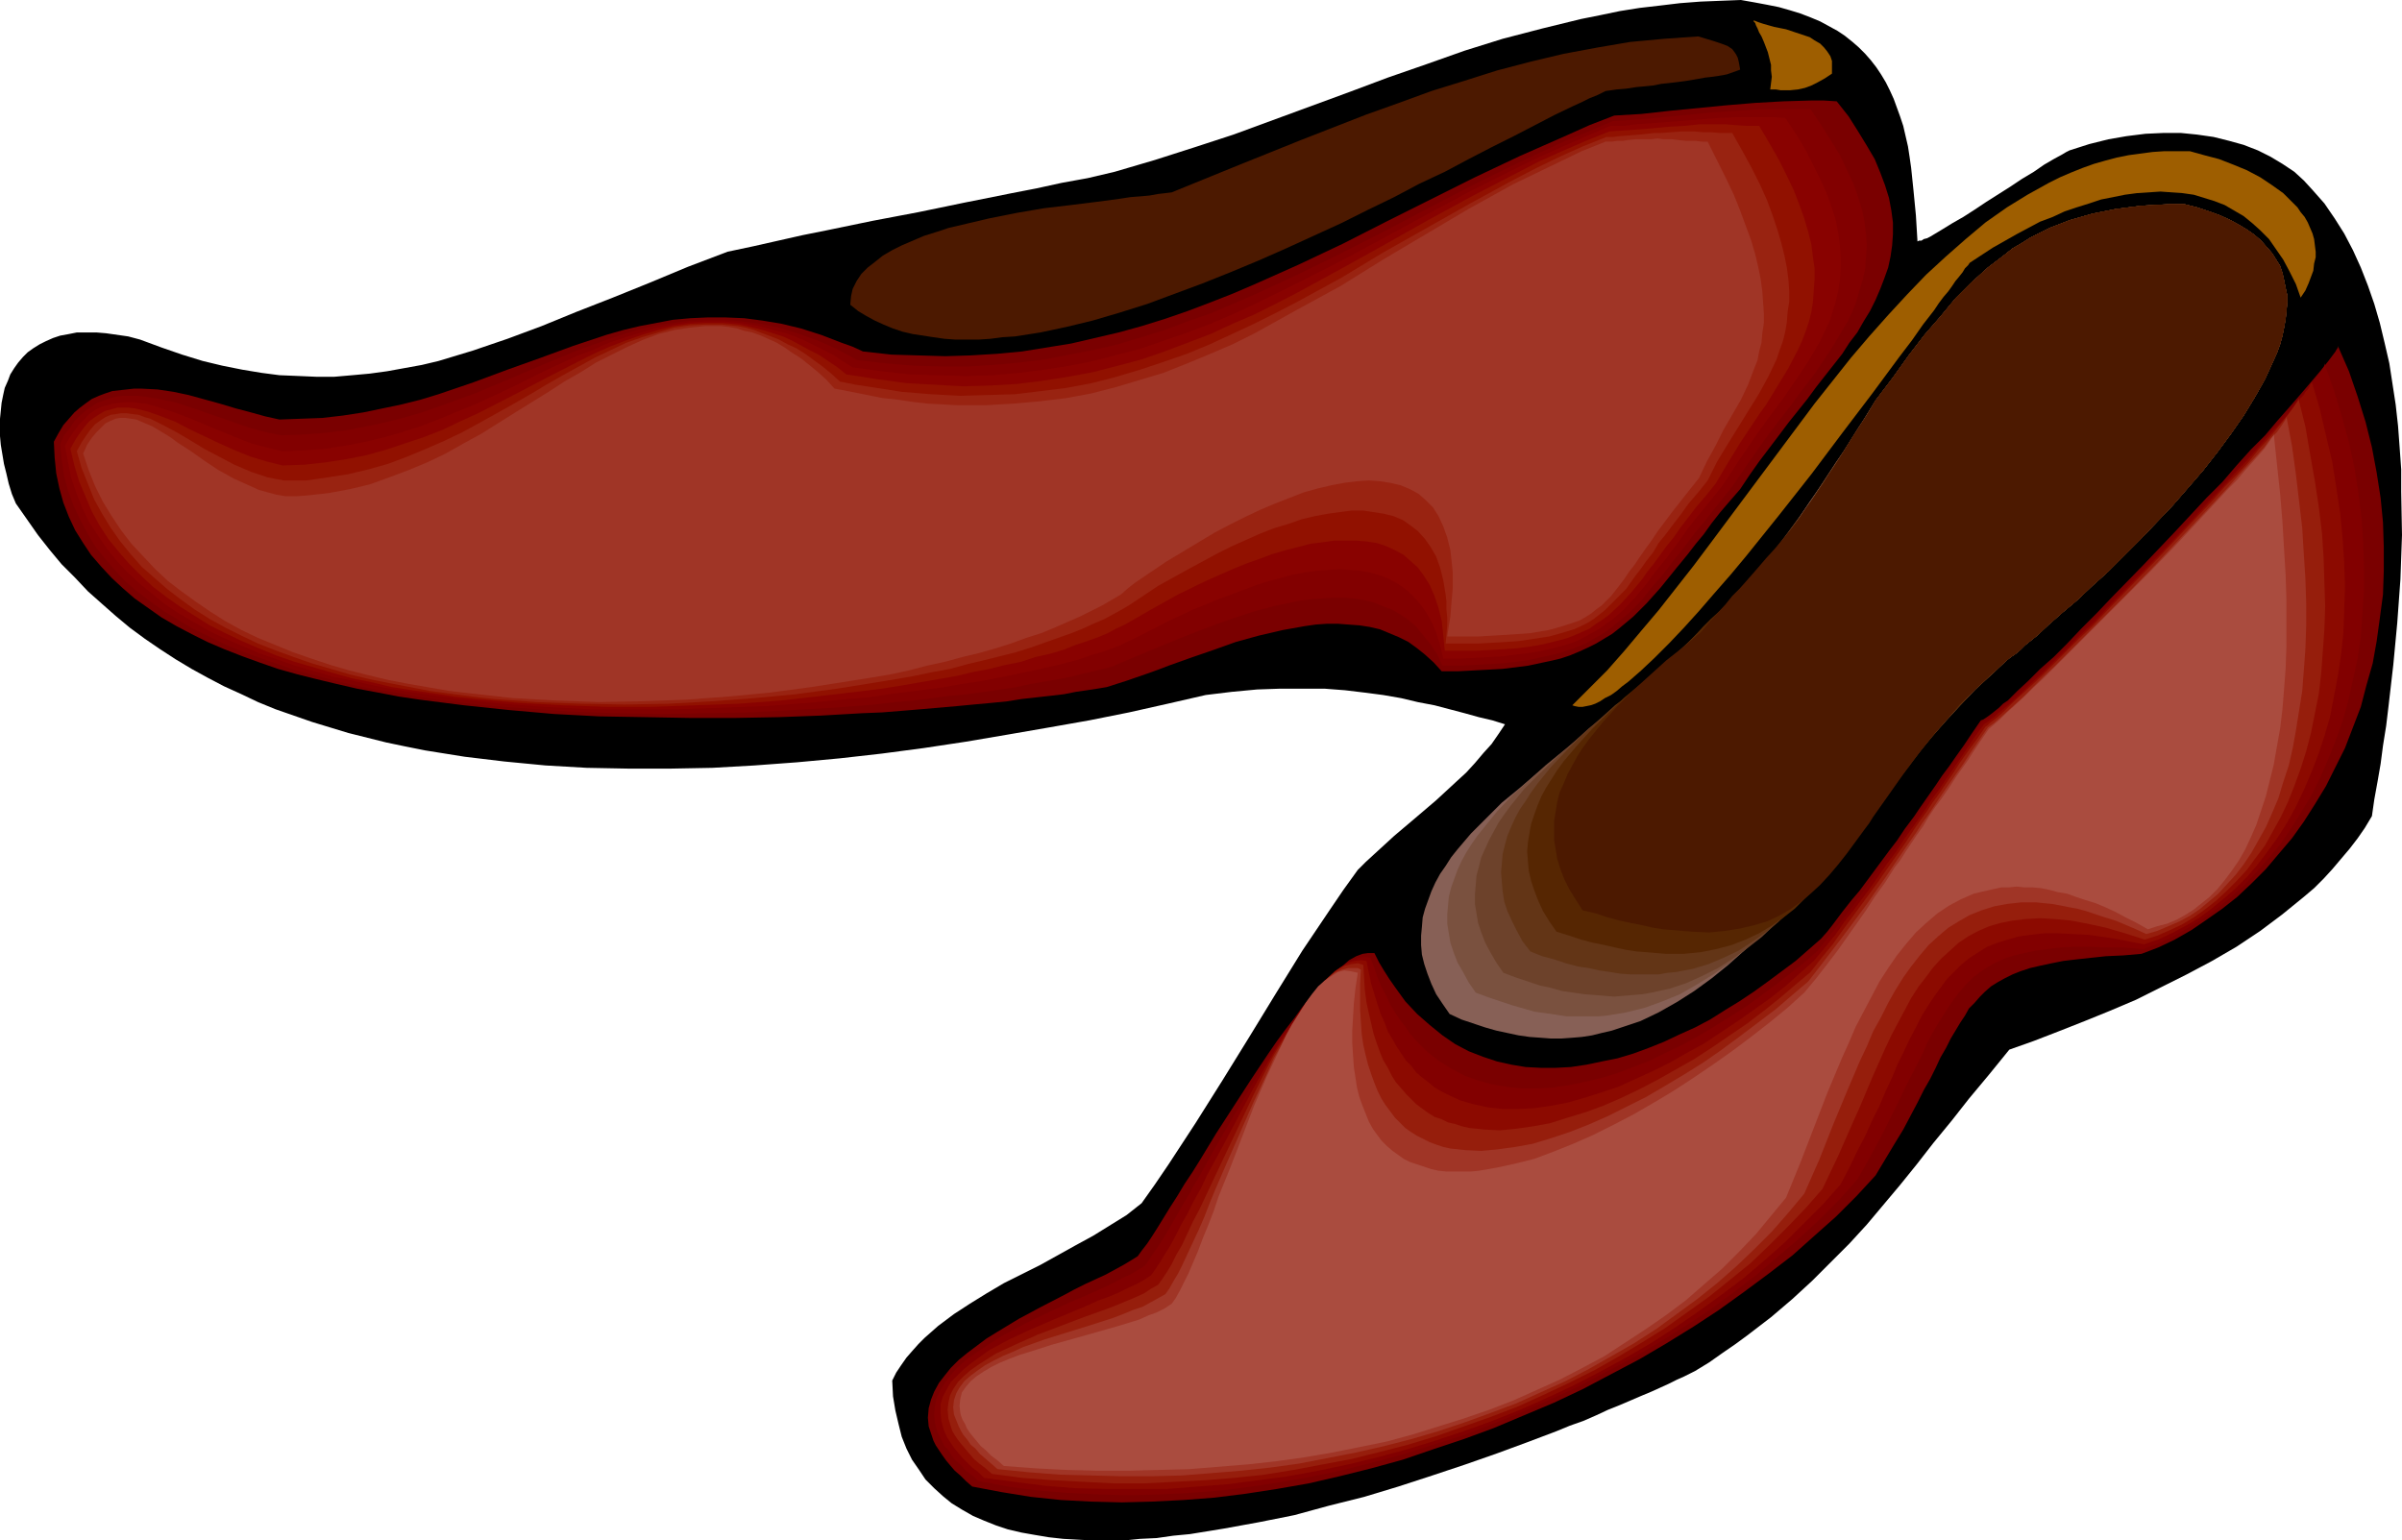 <?xml version="1.0" encoding="UTF-8" standalone="no"?>
<svg
   version="1.0"
   width="129.724mm"
   height="83.2mm"
   id="svg22"
   sodipodi:docname="Shoes 10.wmf"
   xmlns:inkscape="http://www.inkscape.org/namespaces/inkscape"
   xmlns:sodipodi="http://sodipodi.sourceforge.net/DTD/sodipodi-0.dtd"
   xmlns="http://www.w3.org/2000/svg"
   xmlns:svg="http://www.w3.org/2000/svg">
  <sodipodi:namedview
     id="namedview22"
     pagecolor="#ffffff"
     bordercolor="#000000"
     borderopacity="0.25"
     inkscape:showpageshadow="2"
     inkscape:pageopacity="0.0"
     inkscape:pagecheckerboard="0"
     inkscape:deskcolor="#d1d1d1"
     inkscape:document-units="mm" />
  <defs
     id="defs1">
    <pattern
       id="WMFhbasepattern"
       patternUnits="userSpaceOnUse"
       width="6"
       height="6"
       x="0"
       y="0" />
  </defs>
  <path
     style="fill:#000000;fill-opacity:1;fill-rule:evenodd;stroke:none"
     d="m 355.358,0 2.747,0.485 2.586,0.485 2.424,0.485 2.262,0.646 2.101,0.646 2.101,0.808 1.939,0.808 1.778,0.97 1.778,0.97 1.454,0.97 1.616,1.293 1.293,1.131 1.293,1.293 1.131,1.293 1.131,1.454 0.97,1.454 0.97,1.616 0.808,1.616 0.808,1.777 0.646,1.777 0.646,1.777 0.646,1.939 0.485,2.101 0.485,2.101 0.323,2.101 0.323,2.262 0.485,4.686 0.485,5.009 0.323,5.332 0.323,-0.162 h 0.485 l 0.485,-0.323 0.646,-0.162 0.646,-0.323 0.808,-0.485 1.616,-0.97 2.101,-1.293 2.262,-1.293 2.262,-1.454 2.424,-1.616 4.848,-3.07 2.424,-1.616 2.424,-1.454 2.101,-1.454 1.939,-1.131 1.778,-0.97 0.808,-0.485 0.646,-0.323 4.04,-1.293 3.878,-0.97 3.717,-0.646 3.878,-0.485 3.555,-0.162 h 3.717 l 3.232,0.323 3.394,0.485 3.232,0.808 2.909,0.808 2.909,1.131 2.586,1.293 2.424,1.454 2.424,1.616 1.939,1.777 1.778,1.939 2.424,2.747 2.101,3.07 1.939,3.07 1.778,3.393 1.616,3.555 1.454,3.717 1.293,3.717 1.131,3.878 0.97,4.04 0.97,4.201 0.646,4.201 0.646,4.201 0.485,4.363 0.323,4.363 0.323,4.525 v 4.525 l 0.162,8.887 -0.323,9.049 -0.646,8.887 -0.808,8.564 -0.485,4.201 -0.485,4.201 -0.485,4.04 -0.646,4.04 -0.485,3.717 -0.646,3.717 -0.646,3.555 -0.485,3.393 -1.454,2.424 -1.454,2.101 -1.616,2.101 -1.778,2.101 -1.778,2.101 -1.778,1.939 -1.939,1.939 -2.101,1.778 -4.363,3.555 -4.525,3.393 -4.848,3.232 -5.01,2.909 -5.171,2.747 -5.171,2.585 -5.171,2.585 -5.333,2.262 -5.171,2.101 -5.333,2.101 -5.01,1.939 -5.01,1.778 -4.202,5.171 -4.04,4.848 -3.555,4.525 -3.717,4.525 -3.394,4.363 -3.394,4.201 -3.394,4.04 -3.394,4.04 -3.555,3.878 -3.717,3.717 -3.878,3.878 -4.04,3.717 -4.363,3.717 -4.848,3.717 -2.424,1.778 -2.586,1.778 -2.747,1.939 -2.909,1.778 -0.97,0.485 -1.293,0.646 -1.454,0.646 -1.616,0.808 -1.778,0.808 -1.778,0.808 -1.939,0.808 -2.262,0.97 -2.262,0.97 -2.424,0.97 -2.424,1.131 -2.586,1.131 -2.747,0.97 -2.747,1.131 -5.979,2.262 -6.141,2.262 -6.464,2.262 -6.787,2.262 -6.949,2.262 -6.949,2.101 -7.11,1.778 -7.11,1.939 -7.272,1.454 -7.11,1.293 -6.949,1.131 -3.394,0.323 -3.394,0.485 -3.394,0.162 -3.232,0.323 h -3.232 -3.232 l -3.07,-0.162 -2.909,-0.162 -2.909,-0.323 -2.909,-0.485 -2.747,-0.485 -2.747,-0.646 -2.424,-0.808 -2.424,-0.97 -2.262,-0.97 -2.262,-1.293 -2.101,-1.293 -1.778,-1.454 -1.778,-1.616 -1.778,-1.778 -1.293,-1.939 -1.454,-2.101 -1.131,-2.262 -0.97,-2.424 -0.646,-2.585 -0.646,-2.747 -0.485,-2.909 -0.162,-3.232 0.808,-1.616 0.97,-1.454 1.131,-1.616 1.131,-1.293 1.293,-1.454 1.293,-1.293 2.747,-2.424 3.232,-2.424 3.232,-2.101 3.394,-2.101 3.555,-2.101 7.434,-3.717 7.272,-4.04 3.555,-1.939 3.394,-2.101 3.394,-2.101 3.07,-2.424 2.747,-3.878 2.747,-4.04 2.747,-4.201 2.747,-4.201 5.494,-8.726 5.494,-8.887 5.333,-8.726 5.494,-8.887 5.656,-8.403 2.747,-4.04 2.909,-4.04 1.616,-1.616 1.939,-1.778 3.878,-3.555 4.202,-3.555 4.363,-3.717 4.202,-3.878 1.939,-1.778 1.778,-1.939 1.778,-2.101 1.616,-1.778 1.454,-2.101 1.293,-1.939 -2.586,-0.808 -2.747,-0.646 -2.909,-0.808 -3.07,-0.808 -3.07,-0.808 -3.394,-0.646 -3.394,-0.808 -3.717,-0.646 -3.717,-0.485 -4.04,-0.485 -4.202,-0.323 h -4.363 -4.686 l -4.686,0.162 -5.171,0.485 -5.333,0.646 -7.757,1.778 -7.918,1.777 -8.08,1.616 -8.242,1.454 -8.403,1.454 -8.565,1.454 -8.565,1.293 -8.565,1.131 -8.565,0.97 -8.726,0.808 -8.726,0.646 -8.565,0.485 -8.565,0.162 h -8.565 l -8.565,-0.162 -8.403,-0.485 -8.403,-0.808 -8.08,-0.97 -8.08,-1.293 -4.04,-0.808 -3.878,-0.808 -3.878,-0.97 -3.878,-0.97 -3.717,-1.131 -3.717,-1.131 -3.717,-1.293 -3.717,-1.293 -3.555,-1.454 -3.394,-1.616 -3.555,-1.616 -3.394,-1.778 -3.232,-1.777 -3.232,-1.939 -3.232,-2.101 -3.07,-2.101 -3.07,-2.262 -2.909,-2.424 -2.747,-2.424 -2.909,-2.585 -2.586,-2.747 -2.747,-2.747 -2.424,-2.909 L 7.757,109.235 5.494,106.003 3.232,102.772 2.424,100.833 1.778,98.732 1.293,96.631 0.808,94.692 0.485,92.753 0.162,90.814 0,89.036 v -1.777 -1.777 l 0.162,-1.616 0.162,-1.616 0.323,-1.616 0.323,-1.454 0.646,-1.454 0.485,-1.293 0.808,-1.293 0.808,-1.131 0.97,-1.131 0.97,-0.97 1.131,-0.808 1.293,-0.808 1.293,-0.646 1.454,-0.646 1.454,-0.485 1.778,-0.323 1.616,-0.323 h 1.939 2.101 l 1.939,0.162 2.262,0.323 2.262,0.323 2.424,0.646 4.363,1.616 4.202,1.454 4.202,1.293 4.04,0.97 4.04,0.808 3.878,0.646 3.717,0.485 3.878,0.162 3.717,0.162 h 3.555 l 3.717,-0.323 3.555,-0.323 3.555,-0.485 3.555,-0.646 3.555,-0.646 3.394,-0.808 6.949,-2.101 7.11,-2.424 6.949,-2.585 7.11,-2.909 3.717,-1.454 3.717,-1.454 7.595,-3.07 7.757,-3.232 8.08,-3.07 5.333,-1.131 5.01,-1.131 5.01,-1.131 4.848,-0.97 9.373,-1.939 9.373,-1.777 9.373,-1.939 4.848,-0.97 4.848,-0.97 5.01,-0.97 5.171,-1.131 5.333,-0.97 5.494,-1.293 8.242,-2.424 8.08,-2.585 7.918,-2.585 7.918,-2.909 7.918,-2.909 7.918,-2.909 7.757,-2.909 7.918,-2.747 7.757,-2.747 7.757,-2.424 8.08,-2.101 7.918,-1.939 4.04,-0.808 3.878,-0.808 4.04,-0.646 4.202,-0.485 4.04,-0.485 4.202,-0.323 4.04,-0.162 z"
     id="path1" />
  <path
     style="fill:#4c1900;fill-opacity:1;fill-rule:evenodd;stroke:none"
     d="m 346.632,7.433 1.616,0.485 1.616,0.485 1.454,0.485 1.293,0.485 0.97,0.646 0.485,0.646 0.323,0.485 0.323,0.646 0.162,0.646 0.162,0.808 0.162,0.97 -2.262,0.808 -0.485,0.162 -0.808,0.162 -0.97,0.162 -1.131,0.162 -1.454,0.162 -1.778,0.323 -1.939,0.323 -1.131,0.162 -1.293,0.162 -1.454,0.162 -1.454,0.162 -1.616,0.323 -1.616,0.162 -1.778,0.162 -2.101,0.323 -1.939,0.162 -2.262,0.323 -1.616,0.808 -1.616,0.646 -1.616,0.808 -1.778,0.808 -3.717,1.777 -4.04,2.101 -4.363,2.262 -4.525,2.262 -4.686,2.424 -4.848,2.585 -5.171,2.424 -5.171,2.747 -5.333,2.585 -5.494,2.747 -11.312,5.171 -5.494,2.424 -5.818,2.424 -5.656,2.262 -5.656,2.101 -5.656,2.101 -5.656,1.777 -5.494,1.616 -5.333,1.293 -5.333,1.131 -5.171,0.808 -2.586,0.162 -2.424,0.323 -2.424,0.162 h -4.686 l -2.262,-0.162 -2.262,-0.323 -2.101,-0.323 -2.101,-0.323 -2.101,-0.485 -1.939,-0.646 -1.939,-0.808 -1.778,-0.808 -1.778,-0.97 -1.616,-0.97 -1.616,-1.293 0.162,-1.777 0.323,-1.454 0.808,-1.616 0.97,-1.454 1.293,-1.293 1.454,-1.131 1.616,-1.293 1.939,-1.131 1.939,-0.97 2.262,-0.97 2.262,-0.97 2.586,-0.808 2.424,-0.808 2.747,-0.646 5.494,-1.293 5.656,-1.131 5.656,-0.97 5.494,-0.646 2.586,-0.323 2.586,-0.323 2.424,-0.323 2.424,-0.323 2.101,-0.323 2.101,-0.162 1.778,-0.162 1.778,-0.323 1.454,-0.162 1.293,-0.162 13.09,-5.332 13.251,-5.332 13.251,-5.171 6.787,-2.424 6.626,-2.424 6.787,-2.101 6.626,-2.101 6.787,-1.777 6.787,-1.616 6.949,-1.293 6.626,-1.131 6.949,-0.646 z"
     id="path2" />
  <path
     style="fill:#9e5e00;fill-opacity:1;fill-rule:evenodd;stroke:none"
     d="m 358.105,4.201 0.808,0.323 0.97,0.323 2.262,0.646 2.424,0.485 2.424,0.808 2.424,0.808 0.97,0.646 1.131,0.646 0.808,0.808 0.646,0.808 0.646,0.97 0.323,0.97 v 2.424 0 0.162 l -1.454,0.97 -1.454,0.808 -1.293,0.646 -1.293,0.485 -1.454,0.323 -1.616,0.162 h -1.939 l -0.97,-0.162 h -1.131 l 0.162,-1.293 0.162,-1.293 -0.162,-1.293 v -1.131 l -0.646,-2.585 -0.808,-2.101 -0.485,-1.131 -0.485,-0.808 -0.323,-0.808 -0.323,-0.646 -0.162,-0.485 -0.323,-0.323 V 4.201 Z"
     id="path3" />
  <path
     style="fill:#7a0000;fill-opacity:1;fill-rule:evenodd;stroke:none"
     d="m 374.912,20.684 2.424,3.07 1.939,3.07 1.778,2.909 1.616,2.747 1.131,2.747 0.97,2.585 0.808,2.585 0.485,2.585 0.323,2.424 v 2.424 l -0.162,2.262 -0.323,2.262 -0.485,2.262 -0.808,2.262 -0.808,2.101 -0.97,2.262 -1.131,2.262 -1.293,2.101 -1.293,2.262 -1.616,2.101 -1.454,2.262 -1.778,2.262 -3.555,4.525 -1.778,2.424 -1.939,2.424 -1.939,2.424 -1.939,2.585 -4.04,5.332 -1.939,2.747 -1.939,2.909 -2.101,2.424 -1.939,2.262 -1.778,2.262 -1.616,2.262 -1.616,1.939 -1.616,2.101 -1.454,1.778 -0.808,0.97 -0.646,0.808 -2.747,3.393 -2.747,3.07 -2.747,2.747 -2.909,2.424 -1.454,1.131 -1.616,0.97 -1.616,0.97 -1.616,0.808 -1.778,0.808 -1.939,0.808 -1.939,0.646 -2.101,0.485 -2.262,0.485 -2.262,0.485 -2.586,0.323 -2.586,0.323 -2.909,0.162 -3.07,0.162 -3.07,0.162 h -3.394 l -1.616,-1.778 -1.778,-1.616 -1.616,-1.293 -1.778,-1.293 -1.939,-0.97 -1.939,-0.808 -1.939,-0.808 -2.101,-0.485 -2.101,-0.323 -2.262,-0.162 -2.101,-0.162 h -2.262 l -2.262,0.162 -2.262,0.323 -4.525,0.808 -4.848,1.131 -4.686,1.293 -4.525,1.616 -4.686,1.616 -4.525,1.616 -2.101,0.808 -2.262,0.808 -4.202,1.454 -4.04,1.293 -1.939,0.323 -2.101,0.323 -2.262,0.323 -2.424,0.485 -2.747,0.323 -2.909,0.323 -2.909,0.323 -3.07,0.485 -3.232,0.323 -3.555,0.323 -3.394,0.323 -3.717,0.323 -3.717,0.323 -3.878,0.323 -4.04,0.323 -4.04,0.162 -8.403,0.485 -8.726,0.323 -8.888,0.162 h -9.05 l -9.211,-0.162 -9.373,-0.162 -9.211,-0.485 -9.211,-0.808 -9.211,-0.97 -8.888,-1.131 -4.363,-0.646 -4.202,-0.808 -4.363,-0.808 -4.202,-0.97 -4.04,-0.97 -3.878,-0.97 -4.04,-1.131 -3.717,-1.293 -3.555,-1.293 -3.717,-1.454 -3.394,-1.454 -3.232,-1.616 -3.07,-1.616 -3.07,-1.778 -2.747,-1.939 -2.747,-1.939 -2.424,-2.101 -2.262,-2.101 -2.101,-2.262 -2.101,-2.424 -1.616,-2.424 -1.616,-2.585 -1.293,-2.747 -1.131,-2.909 -0.808,-2.909 -0.646,-3.07 -0.323,-3.232 -0.162,-3.232 0.97,-1.777 0.97,-1.616 1.131,-1.293 1.131,-1.293 1.131,-0.97 1.293,-0.97 1.131,-0.808 1.454,-0.646 1.293,-0.485 1.454,-0.485 1.454,-0.162 1.454,-0.162 1.454,-0.162 h 1.616 l 3.232,0.162 3.232,0.485 3.07,0.646 6.464,1.777 3.232,0.97 3.07,0.808 2.909,0.808 2.909,0.646 4.363,-0.162 4.363,-0.162 4.202,-0.485 4.202,-0.646 3.878,-0.808 3.878,-0.808 3.878,-0.97 3.717,-1.131 7.11,-2.424 6.949,-2.585 6.787,-2.424 6.626,-2.424 6.787,-2.262 3.394,-0.97 3.394,-0.808 3.394,-0.646 3.394,-0.646 3.555,-0.323 3.555,-0.162 h 3.555 l 3.878,0.162 3.717,0.485 3.878,0.646 4.04,0.97 4.04,1.293 4.202,1.616 2.262,0.808 2.101,0.97 5.818,0.646 5.494,0.162 5.494,0.162 5.171,-0.162 5.333,-0.323 5.171,-0.485 5.01,-0.808 5.01,-0.808 4.848,-1.131 4.848,-1.131 4.686,-1.293 4.686,-1.454 4.686,-1.616 4.686,-1.777 4.525,-1.777 4.525,-1.939 9.05,-4.04 8.888,-4.201 8.888,-4.525 9.05,-4.525 9.05,-4.525 9.211,-4.363 9.534,-4.201 4.686,-2.101 5.01,-1.939 5.494,-0.323 5.818,-0.646 11.635,-1.131 5.818,-0.485 5.818,-0.323 5.494,-0.162 h 2.747 z"
     id="path4" />
  <path
     style="fill:#820000;fill-opacity:1;fill-rule:evenodd;stroke:none"
     d="m 369.579,22.3 2.262,3.393 1.939,3.07 1.778,2.909 1.454,3.07 1.293,2.747 0.97,2.747 0.808,2.585 0.485,2.424 0.323,2.585 0.162,2.262 -0.162,2.424 -0.162,2.262 -0.485,2.262 -0.646,2.101 -0.646,2.262 -0.808,2.101 -0.97,2.101 -1.293,2.101 -1.131,1.939 -1.293,2.101 -2.909,4.363 -3.232,4.201 -1.616,2.262 -1.778,2.262 -3.555,4.686 -3.394,4.848 -1.778,2.585 -1.778,2.585 -1.939,2.424 -1.939,2.424 -1.778,2.262 -1.778,2.101 -1.454,1.939 -1.616,2.101 -1.454,1.778 -1.293,1.777 -1.293,1.616 -1.454,1.616 -2.424,3.07 -2.586,2.585 -2.747,2.262 -1.454,1.131 -1.454,0.97 -1.454,0.808 -1.616,0.97 -1.616,0.646 -1.778,0.646 -1.939,0.646 -2.101,0.485 -2.101,0.485 -2.262,0.485 -2.424,0.323 -2.747,0.323 -2.747,0.162 -3.07,0.162 -3.07,0.162 h -3.394 l -1.131,-2.424 -1.293,-1.939 -1.454,-1.778 -1.454,-1.778 -1.454,-1.293 -1.616,-1.131 -1.939,-1.131 -1.778,-0.646 -1.939,-0.808 -1.939,-0.485 -2.101,-0.323 -2.101,-0.162 h -2.101 l -2.262,0.162 -2.262,0.162 -2.424,0.323 -2.262,0.485 -2.424,0.485 -4.848,1.293 -4.848,1.616 -4.848,1.777 -5.01,1.939 -9.373,3.878 -4.525,1.939 -1.778,0.485 -2.101,0.485 -2.101,0.485 -2.424,0.646 -2.586,0.485 -2.747,0.485 -2.909,0.485 -2.909,0.646 -3.232,0.485 -3.394,0.485 -3.394,0.485 -3.555,0.323 -3.717,0.485 -3.717,0.485 -3.878,0.323 -4.04,0.485 -8.242,0.646 -8.565,0.485 -8.726,0.485 -8.888,0.162 -9.05,0.162 -9.211,-0.162 -9.211,-0.323 -9.05,-0.646 -9.05,-0.646 -8.888,-1.131 -4.525,-0.646 -4.202,-0.808 -4.363,-0.646 -4.04,-0.808 -4.202,-0.97 -4.04,-1.131 -3.878,-0.97 -3.717,-1.293 -3.717,-1.293 -3.555,-1.293 -3.555,-1.454 -3.232,-1.616 -3.394,-1.616 -2.909,-1.777 -2.909,-1.778 -2.747,-1.939 -2.747,-2.101 -2.424,-2.101 -2.101,-2.262 -2.101,-2.424 -1.939,-2.424 -1.616,-2.747 -1.454,-2.747 -1.293,-2.747 -1.131,-3.07 -0.808,-3.07 -0.485,-3.232 -0.323,-3.232 0.808,-1.777 1.131,-1.454 0.97,-1.454 1.131,-1.131 1.131,-0.97 1.131,-0.808 1.293,-0.808 1.293,-0.485 1.293,-0.485 1.293,-0.323 1.454,-0.162 h 1.293 1.454 l 1.454,0.162 3.07,0.485 3.07,0.646 3.07,0.97 12.605,4.363 3.07,0.808 3.07,0.646 4.363,-0.162 4.363,-0.323 4.202,-0.485 4.202,-0.808 3.878,-0.808 3.878,-0.97 3.878,-1.131 3.717,-1.293 7.11,-2.585 6.949,-2.909 6.787,-2.909 6.626,-2.747 6.626,-2.424 3.394,-1.131 3.232,-0.97 3.394,-0.808 3.394,-0.485 3.555,-0.485 3.394,-0.162 h 3.555 l 3.555,0.323 3.717,0.485 3.878,0.808 3.717,1.131 4.04,1.454 1.939,0.808 2.101,0.97 2.101,1.131 2.101,1.131 5.818,0.646 5.656,0.485 5.656,0.162 h 5.494 l 5.333,-0.323 5.171,-0.485 5.171,-0.646 5.01,-0.97 5.01,-0.97 4.848,-1.131 4.848,-1.454 4.686,-1.454 4.686,-1.777 4.686,-1.616 9.05,-3.878 9.05,-4.201 8.888,-4.363 8.888,-4.525 8.888,-4.686 9.05,-4.686 9.211,-4.525 9.373,-4.363 4.848,-1.939 4.848,-2.101 5.333,-0.323 5.01,-0.485 10.019,-0.97 5.01,-0.323 4.848,-0.323 h 5.01 z"
     id="path5" />
  <path
     style="fill:#890200;fill-opacity:1;fill-rule:evenodd;stroke:none"
     d="m 364.408,24.077 2.262,3.393 1.939,3.232 1.616,3.232 1.454,2.909 1.293,2.909 0.97,2.747 0.808,2.585 0.485,2.585 0.323,2.424 0.162,2.424 v 2.262 l -0.162,2.262 -0.323,2.262 -0.485,2.101 -0.646,2.101 -0.646,2.101 -0.97,1.939 -0.97,2.101 -2.262,3.878 -2.586,3.878 -2.747,4.04 -1.454,1.939 -1.616,2.101 -3.07,4.363 -3.07,4.525 -3.07,4.686 -1.939,2.424 -1.939,2.424 -1.778,2.101 -1.616,2.101 -1.454,2.101 -1.454,1.939 -1.293,1.777 -1.454,1.778 -1.293,1.616 -1.131,1.616 -2.424,2.909 -2.424,2.585 -2.424,2.101 -2.747,1.939 -1.454,0.808 -1.454,0.808 -1.616,0.808 -1.778,0.646 -1.778,0.485 -1.939,0.485 -2.101,0.485 -2.262,0.323 -2.424,0.323 -2.586,0.323 -2.747,0.162 -2.909,0.162 -3.232,0.162 h -3.394 l -0.646,-2.747 -0.808,-2.585 -0.97,-2.262 -1.131,-1.939 -1.293,-1.778 -1.454,-1.616 -1.454,-1.293 -1.616,-1.131 -1.778,-0.97 -1.778,-0.646 -2.101,-0.646 -1.939,-0.323 -2.101,-0.162 -2.101,-0.162 -2.424,0.162 -2.262,0.162 -2.424,0.323 -2.424,0.485 -2.424,0.646 -2.424,0.646 -2.586,0.808 -2.586,0.97 -5.171,1.939 -5.171,2.101 -5.171,2.424 -5.01,2.585 -5.01,2.424 -1.778,0.646 -1.778,0.646 -2.262,0.646 -2.262,0.808 -2.424,0.646 -2.586,0.646 -2.909,0.646 -2.909,0.646 -3.07,0.646 -3.232,0.646 -3.394,0.646 -3.394,0.485 -3.555,0.646 -3.717,0.485 -3.878,0.485 -3.878,0.485 -4.04,0.646 -4.04,0.323 -8.403,0.808 -8.565,0.646 -8.888,0.323 -8.888,0.323 h -9.05 -9.05 l -9.211,-0.485 -8.888,-0.646 -8.888,-0.97 -4.363,-0.646 -4.363,-0.646 -4.202,-0.646 -4.202,-0.808 -4.202,-0.97 -4.04,-0.808 -3.878,-1.131 -3.878,-1.131 -3.717,-1.293 -3.717,-1.293 -3.394,-1.454 -3.394,-1.454 -3.394,-1.616 -3.07,-1.777 -3.07,-1.778 -2.909,-1.939 -2.586,-2.101 -2.586,-2.101 -2.424,-2.262 -2.262,-2.424 -1.939,-2.424 -1.778,-2.585 -1.778,-2.747 -1.454,-2.909 -1.131,-2.909 -1.131,-3.232 -0.646,-3.232 -0.646,-3.393 0.97,-1.616 0.97,-1.454 0.97,-1.293 1.131,-1.131 0.97,-0.97 1.131,-0.808 1.293,-0.646 1.131,-0.323 1.293,-0.323 1.131,-0.162 1.454,-0.162 h 1.293 l 1.293,0.162 1.454,0.162 2.909,0.808 2.909,0.97 3.07,1.131 3.07,1.293 3.07,1.293 3.232,1.293 3.232,1.293 3.07,0.808 3.232,0.808 4.363,-0.162 4.363,-0.323 4.202,-0.646 4.202,-0.808 4.04,-0.97 3.878,-1.131 3.878,-1.293 3.717,-1.454 3.555,-1.454 3.555,-1.454 6.949,-3.232 6.787,-3.393 6.626,-3.07 3.394,-1.293 3.232,-1.454 3.394,-1.131 3.232,-0.97 3.232,-0.97 3.394,-0.646 3.394,-0.485 3.394,-0.162 h 3.555 l 3.394,0.323 3.717,0.646 3.555,0.97 1.939,0.485 1.778,0.646 1.939,0.808 1.939,0.97 1.939,0.97 1.939,0.97 1.939,1.293 2.101,1.293 5.979,0.808 5.818,0.646 5.818,0.162 5.494,0.162 5.494,-0.162 5.333,-0.485 5.171,-0.646 5.171,-0.808 4.848,-0.97 5.01,-1.293 4.848,-1.293 4.686,-1.616 4.686,-1.616 4.686,-1.777 4.525,-1.939 4.525,-2.101 8.888,-4.363 8.888,-4.525 8.726,-4.686 8.888,-4.848 9.05,-4.848 9.05,-4.525 4.686,-2.262 4.686,-2.101 4.848,-2.101 4.848,-2.101 h 2.747 l 2.424,-0.323 2.424,-0.162 2.262,-0.162 4.202,-0.323 4.04,-0.323 4.04,-0.323 4.04,-0.162 h 4.525 2.424 z"
     id="path6" />
  <path
     style="fill:#911100;fill-opacity:1;fill-rule:evenodd;stroke:none"
     d="m 359.075,25.693 2.101,3.555 1.939,3.393 1.616,3.232 1.454,3.07 1.131,2.909 0.97,2.747 0.808,2.747 0.646,2.585 0.323,2.585 0.323,2.262 v 2.262 l -0.162,2.262 -0.162,2.262 -0.323,2.101 -0.485,1.939 -0.646,1.939 -0.808,2.101 -0.808,1.777 -1.939,3.717 -2.262,3.717 -2.262,3.717 -1.293,1.777 -1.293,1.939 -2.586,3.878 -2.586,4.201 -2.586,4.363 -1.939,2.424 -1.939,2.262 -1.616,2.101 -1.616,2.101 -1.454,2.101 -1.454,1.777 -1.293,1.778 -1.293,1.778 -1.293,1.616 -1.131,1.616 -2.262,2.747 -2.262,2.424 -2.262,2.101 -1.293,0.97 -1.293,0.808 -1.293,0.97 -1.454,0.646 -1.454,0.646 -1.616,0.646 -1.778,0.485 -1.939,0.485 -2.101,0.485 -2.101,0.323 -2.424,0.323 -2.586,0.162 -2.586,0.162 -2.909,0.162 h -3.232 -3.394 l -0.323,-3.232 -0.323,-2.909 -0.646,-2.585 -0.808,-2.424 -0.97,-2.262 -1.131,-1.778 -1.293,-1.778 -1.454,-1.293 -1.454,-1.293 -1.778,-0.97 -1.778,-0.808 -1.939,-0.646 -2.101,-0.323 -2.101,-0.162 h -2.101 -2.424 l -2.262,0.323 -2.586,0.323 -2.424,0.646 -2.586,0.646 -2.747,0.808 -2.586,0.97 -2.747,0.97 -2.747,1.131 -5.494,2.424 -5.656,2.747 -5.494,3.07 -5.333,3.07 -1.778,0.808 -1.778,0.97 -1.939,0.808 -2.262,0.808 -2.424,0.808 -2.424,0.97 -2.747,0.808 -2.909,0.646 -2.909,0.97 -3.232,0.646 -3.232,0.808 -3.394,0.646 -3.394,0.808 -3.717,0.646 -3.717,0.646 -3.717,0.646 -4.04,0.646 -3.878,0.485 -8.242,0.97 -8.565,0.97 -8.565,0.646 -8.888,0.323 -8.888,0.323 h -9.05 l -9.05,-0.323 -8.888,-0.485 -8.888,-0.808 -4.363,-0.485 -4.202,-0.646 -4.363,-0.646 -4.202,-0.646 -4.04,-0.97 -4.04,-0.808 -4.04,-1.131 -3.878,-1.131 -3.878,-1.131 -3.717,-1.293 -3.555,-1.454 -3.394,-1.454 -3.394,-1.616 -3.232,-1.616 -3.07,-1.939 -3.07,-1.939 -2.747,-1.939 -2.747,-2.101 -2.424,-2.262 -2.424,-2.424 -2.101,-2.424 -2.101,-2.585 -1.778,-2.747 -1.616,-2.909 -1.293,-3.07 -1.293,-3.07 -0.97,-3.232 -0.808,-3.393 0.97,-1.777 0.97,-1.454 0.97,-1.293 0.97,-1.131 1.131,-0.808 0.97,-0.646 1.131,-0.646 1.293,-0.323 1.131,-0.323 h 1.293 1.131 l 1.293,0.162 1.293,0.323 1.293,0.323 2.747,0.97 2.909,1.131 2.747,1.454 3.07,1.454 3.07,1.454 3.232,1.454 3.232,1.293 3.232,0.97 3.232,0.808 4.525,-0.162 4.363,-0.485 4.202,-0.646 4.04,-0.808 4.04,-1.131 3.878,-1.293 3.878,-1.293 3.717,-1.454 3.717,-1.777 3.555,-1.616 6.949,-3.555 6.787,-3.555 6.626,-3.393 3.232,-1.616 3.232,-1.454 3.394,-1.293 3.232,-1.131 3.232,-0.97 3.232,-0.808 3.394,-0.485 3.232,-0.162 h 3.394 l 3.394,0.323 3.555,0.808 1.778,0.485 3.555,1.131 1.778,0.808 1.778,0.97 1.778,0.97 1.939,0.97 1.939,1.293 1.939,1.293 1.778,1.454 3.232,0.485 3.07,0.485 5.979,0.808 5.818,0.323 5.818,0.323 5.494,-0.162 5.494,-0.323 5.171,-0.646 5.171,-0.808 5.171,-0.97 5.01,-1.293 4.848,-1.293 4.686,-1.616 4.686,-1.777 4.686,-1.777 4.525,-2.101 4.525,-1.939 4.525,-2.262 4.363,-2.262 8.888,-4.848 8.726,-4.848 8.888,-5.009 8.888,-4.848 9.05,-4.686 4.686,-2.424 4.686,-2.101 4.848,-2.101 4.848,-1.939 2.424,-0.162 2.424,-0.162 2.101,-0.162 1.939,-0.162 1.778,-0.162 1.616,-0.162 3.07,-0.162 3.07,-0.323 h 1.778 1.616 1.939 l 1.939,0.162 2.262,0.162 z"
     id="path7" />
  <path
     style="fill:#992311;fill-opacity:1;fill-rule:evenodd;stroke:none"
     d="m 353.58,27.147 2.101,3.717 1.939,3.555 1.616,3.232 1.454,3.232 1.131,3.07 0.97,2.909 0.808,2.747 0.646,2.585 0.485,2.424 0.323,2.424 0.162,2.424 v 2.101 l -0.323,2.101 -0.162,2.101 -0.323,1.939 -0.485,1.939 -0.646,1.777 -0.646,1.939 -1.616,3.393 -1.939,3.555 -2.101,3.393 -2.101,3.393 -2.101,3.393 -2.262,3.717 -1.939,3.878 -1.939,2.424 -1.939,2.262 -1.616,2.262 -1.616,2.101 -1.454,1.939 -1.454,1.778 -1.131,1.939 -1.293,1.616 -1.131,1.616 -1.131,1.454 -1.939,2.747 -2.262,2.262 -2.101,2.101 -2.262,1.777 -1.293,0.808 -1.293,0.646 -1.454,0.646 -1.616,0.485 -1.616,0.485 -1.778,0.485 -2.101,0.323 -2.101,0.323 -2.262,0.323 -2.424,0.162 -2.747,0.162 -2.909,0.162 h -3.232 -3.394 l 0.162,-1.778 0.162,-1.939 v -1.616 l -0.162,-1.616 v -1.616 l -0.162,-1.454 -0.485,-2.909 -0.646,-2.585 -0.808,-2.262 -1.131,-1.939 -1.131,-1.616 -1.454,-1.616 -1.454,-1.131 -1.616,-1.131 -1.939,-0.808 -1.939,-0.485 -2.101,-0.323 -2.101,-0.323 h -2.424 l -2.424,0.323 -2.424,0.323 -2.586,0.485 -2.747,0.646 -2.747,0.97 -2.747,0.808 -2.909,1.131 -2.909,1.293 -2.909,1.293 -2.909,1.454 -5.979,3.232 -6.141,3.393 -5.818,3.878 -1.616,0.97 -1.778,0.97 -1.778,0.97 -2.262,0.97 -2.101,0.97 -2.424,0.97 -2.747,0.97 -2.747,0.97 -2.747,0.97 -3.07,0.97 -3.232,0.808 -3.232,0.808 -3.394,0.808 -3.555,0.97 -3.555,0.646 -3.878,0.808 -3.717,0.646 -3.878,0.646 -8.08,1.293 -8.403,1.131 -8.565,0.808 -8.726,0.646 -8.726,0.485 -8.888,0.162 -8.888,-0.162 -8.888,-0.323 -8.888,-0.646 -4.363,-0.485 -8.565,-1.131 -4.202,-0.808 -4.202,-0.808 -4.04,-0.808 -4.04,-0.97 -3.878,-1.131 -3.878,-1.131 -3.717,-1.293 -3.555,-1.293 -3.717,-1.454 -3.394,-1.616 -3.232,-1.616 -3.232,-1.778 -3.07,-1.939 -2.909,-2.101 -2.747,-2.101 -2.586,-2.262 -2.586,-2.262 -2.262,-2.585 -2.101,-2.585 -1.939,-2.747 -1.778,-2.909 -1.616,-2.909 -1.293,-3.232 -1.293,-3.232 -0.97,-3.393 0.97,-1.777 0.97,-1.454 0.808,-1.131 0.97,-1.131 1.131,-0.808 0.97,-0.646 1.131,-0.485 1.131,-0.162 0.97,-0.162 h 1.131 l 1.131,0.162 1.293,0.162 1.293,0.485 1.131,0.323 2.586,1.293 2.747,1.454 2.747,1.616 2.909,1.777 3.07,1.616 3.07,1.616 3.394,1.454 3.394,1.131 1.616,0.323 1.778,0.323 h 4.525 l 4.363,-0.646 4.202,-0.646 4.04,-0.97 4.04,-1.131 3.878,-1.454 3.878,-1.616 3.717,-1.616 3.717,-1.777 3.555,-1.939 6.949,-3.878 3.394,-1.939 3.232,-1.939 3.394,-1.939 3.232,-1.777 3.232,-1.777 3.394,-1.616 3.07,-1.454 3.232,-1.131 3.232,-0.97 3.232,-0.97 3.232,-0.485 3.232,-0.162 h 3.394 l 3.232,0.323 1.616,0.323 1.778,0.485 1.616,0.646 1.778,0.646 1.616,0.646 1.778,0.97 1.778,0.808 1.778,1.131 1.778,1.293 1.778,1.293 1.778,1.454 1.778,1.616 3.232,0.646 3.232,0.485 6.141,0.97 5.979,0.485 5.979,0.323 5.494,-0.162 5.656,-0.162 5.333,-0.646 5.171,-0.646 5.171,-0.97 5.01,-1.293 4.848,-1.454 4.848,-1.616 4.686,-1.616 4.686,-1.939 4.525,-2.101 4.525,-2.101 4.525,-2.262 4.363,-2.262 8.888,-4.848 8.565,-5.171 8.888,-5.009 8.888,-5.009 8.888,-4.848 4.686,-2.424 4.686,-2.262 4.686,-2.101 4.848,-1.939 h 1.454 l 1.131,-0.162 2.262,-0.162 1.939,-0.162 1.454,-0.162 1.454,-0.162 h 1.293 l 2.262,-0.162 2.101,-0.162 h 2.586 l 1.616,0.162 h 1.778 l 1.939,0.162 z"
     id="path8" />
  <path
     style="fill:#a03526;fill-opacity:1;fill-rule:evenodd;stroke:none"
     d="m 348.571,28.925 1.939,3.878 1.778,3.555 1.616,3.393 1.293,3.232 1.131,3.07 1.131,3.07 0.808,2.747 0.646,2.747 0.485,2.424 0.323,2.424 0.162,2.262 0.162,2.262 v 1.939 l -0.323,2.101 -0.162,1.939 -0.485,1.777 -0.323,1.777 -0.646,1.616 -1.293,3.393 -1.454,3.07 -1.778,3.07 -1.778,3.07 -1.616,3.232 -1.778,3.232 -1.616,3.393 -1.939,2.424 -1.778,2.262 -1.778,2.262 -1.454,1.939 -1.454,1.939 -1.293,1.939 -1.293,1.778 -1.131,1.616 -0.97,1.454 -1.131,1.454 -0.97,1.454 -0.97,1.293 -1.778,2.262 -1.939,1.939 -1.131,0.808 -0.97,0.808 -1.293,0.808 -1.131,0.646 -1.454,0.485 -1.454,0.485 -1.616,0.485 -1.778,0.485 -1.939,0.323 -1.939,0.323 -2.262,0.162 -2.586,0.162 -2.586,0.162 -2.909,0.162 h -3.07 -3.394 l 0.323,-2.101 0.323,-1.939 0.162,-2.101 0.323,-3.717 v -3.232 l -0.162,-1.616 -0.162,-1.454 -0.162,-1.454 -0.323,-1.293 -0.323,-1.293 -0.808,-2.262 -0.97,-2.101 -1.131,-1.778 -1.454,-1.454 -1.454,-1.293 -1.778,-0.97 -1.939,-0.808 -2.101,-0.485 -2.101,-0.323 -2.262,-0.162 -2.424,0.162 -2.586,0.323 -2.586,0.485 -2.747,0.646 -2.909,0.808 -2.909,1.131 -2.909,1.131 -3.07,1.293 -3.07,1.454 -3.232,1.616 -3.07,1.616 -3.232,1.939 -3.232,1.939 -3.232,1.939 -6.464,4.363 -1.454,1.131 -1.454,1.293 -1.939,1.131 -1.939,1.131 -2.262,1.131 -2.262,1.131 -2.586,1.131 -2.586,1.131 -2.747,1.131 -3.07,0.97 -3.07,1.131 -3.07,0.97 -3.394,0.97 -3.394,0.808 -3.555,0.97 -3.717,0.808 -3.717,0.97 -3.717,0.808 -3.878,0.646 -4.04,0.646 -8.242,1.293 -8.403,1.131 -8.565,0.808 -8.726,0.646 -8.888,0.323 -8.888,0.162 -8.726,-0.323 -8.726,-0.485 -4.363,-0.485 -4.363,-0.485 -4.202,-0.485 -8.403,-1.454 -4.202,-0.808 -4.04,-0.97 -3.878,-0.97 -3.878,-1.131 -3.878,-1.293 -3.717,-1.293 -3.555,-1.454 -3.555,-1.454 -3.394,-1.616 -3.232,-1.777 -3.07,-1.939 -3.07,-2.101 -2.909,-2.101 -2.747,-2.101 -2.586,-2.424 -2.424,-2.585 -2.424,-2.585 -2.101,-2.747 -1.939,-2.909 -1.778,-2.909 -1.616,-3.232 -1.293,-3.232 -1.131,-3.393 0.808,-1.777 0.97,-1.454 0.97,-1.131 0.97,-0.97 0.808,-0.808 0.97,-0.485 1.131,-0.485 0.97,-0.162 h 0.97 l 1.131,0.162 1.131,0.162 1.131,0.485 1.131,0.485 1.131,0.485 2.424,1.454 1.293,0.808 1.293,0.97 2.747,1.777 2.747,1.939 2.909,1.939 3.232,1.777 3.232,1.454 1.778,0.808 1.778,0.485 1.778,0.485 1.939,0.323 h 2.101 l 2.262,-0.162 4.363,-0.485 4.363,-0.808 4.04,-0.97 4.04,-1.454 3.878,-1.454 3.878,-1.616 3.717,-1.777 3.717,-2.101 3.555,-1.939 6.949,-4.363 6.787,-4.201 3.232,-2.101 3.394,-1.939 3.07,-1.939 3.232,-1.616 3.232,-1.616 3.232,-1.454 3.07,-1.131 3.232,-0.808 3.07,-0.485 3.232,-0.323 h 3.07 l 1.616,0.162 1.778,0.323 1.454,0.485 1.616,0.323 1.778,0.646 1.454,0.646 1.778,0.808 1.616,0.97 1.616,1.131 1.778,1.131 1.616,1.293 1.778,1.454 1.778,1.616 1.616,1.777 3.394,0.646 3.232,0.646 3.232,0.646 3.07,0.323 3.232,0.485 2.909,0.323 3.07,0.162 2.909,0.162 h 5.818 l 5.656,-0.323 5.494,-0.485 5.333,-0.646 5.171,-0.97 5.01,-1.293 4.848,-1.454 4.848,-1.454 4.848,-1.939 4.686,-1.939 4.525,-1.939 4.525,-2.262 4.363,-2.424 4.363,-2.424 8.888,-4.848 8.565,-5.332 8.726,-5.171 8.726,-5.171 9.05,-5.009 4.686,-2.262 4.686,-2.262 4.686,-2.262 4.848,-1.939 h 1.293 l 1.131,-0.162 h 1.131 l 0.97,-0.162 1.616,-0.162 h 1.293 0.97 0.808 l 1.454,-0.162 1.131,0.162 h 0.808 0.97 l 1.293,0.162 1.616,0.162 h 0.808 1.131 l 1.131,0.162 z"
     id="path9" />
  <path
     style="fill:#9e5e00;fill-opacity:1;fill-rule:evenodd;stroke:none"
     d="m 446.985,30.864 2.909,0.808 3.07,0.808 2.909,1.131 2.747,1.131 2.747,1.454 2.424,1.616 2.262,1.616 1.939,1.939 0.97,0.97 0.646,0.97 0.808,0.97 0.646,1.131 0.485,1.131 0.485,1.131 0.323,1.131 0.162,1.293 0.162,1.293 v 1.131 l -0.323,1.293 -0.162,1.454 -0.485,1.293 -0.485,1.293 -0.646,1.454 -0.97,1.454 -0.97,-2.747 -1.293,-2.585 -1.293,-2.424 -1.454,-2.101 -1.454,-2.101 -1.778,-1.777 -1.616,-1.454 -1.778,-1.454 -1.939,-1.131 -1.939,-1.131 -2.101,-0.808 -2.101,-0.646 -2.101,-0.646 -2.262,-0.323 -2.262,-0.162 -2.262,-0.162 -2.424,0.162 -2.424,0.162 -2.424,0.323 -2.424,0.485 -2.424,0.485 -2.424,0.808 -2.586,0.808 -2.424,0.808 -2.424,1.131 -2.586,0.97 -4.848,2.585 -4.848,2.747 -4.686,3.07 -0.323,0.485 -0.646,0.646 -0.485,0.808 -0.646,0.808 -0.808,0.97 -0.646,0.97 -0.808,1.131 -0.97,1.131 -0.97,1.293 -0.97,1.454 -2.262,2.909 -2.262,3.232 -2.586,3.393 -2.747,3.717 -2.747,3.717 -3.07,4.04 -3.07,4.04 -6.302,8.403 -6.626,8.403 -6.626,8.241 -3.232,3.878 -3.394,3.878 -3.07,3.555 -3.07,3.393 -3.07,3.232 -2.909,2.909 -2.747,2.585 -1.293,1.131 -1.293,1.131 -1.293,0.97 -1.131,0.97 -1.131,0.808 -1.293,0.646 -0.97,0.646 -0.97,0.485 -0.97,0.323 -0.808,0.162 -0.808,0.162 h -0.808 l -0.808,-0.162 -0.485,-0.162 3.555,-3.555 3.555,-3.555 3.555,-4.04 3.394,-4.04 3.555,-4.201 3.555,-4.525 3.555,-4.525 3.394,-4.525 7.11,-9.534 7.11,-9.534 7.11,-9.534 3.717,-4.686 3.717,-4.686 3.717,-4.363 3.878,-4.363 3.878,-4.201 3.878,-4.04 4.04,-3.717 4.04,-3.555 4.04,-3.393 4.363,-3.07 4.202,-2.585 4.363,-2.424 2.262,-1.131 2.262,-0.97 2.424,-0.97 2.262,-0.808 2.262,-0.646 2.424,-0.646 2.424,-0.485 2.424,-0.323 2.424,-0.323 2.424,-0.162 h 2.586 z"
     id="path10" />
  <path
     style="fill:#876056;fill-opacity:1;fill-rule:evenodd;stroke:none"
     d="m 445.854,41.69 2.586,0.646 2.424,0.808 2.262,0.808 2.101,0.97 1.778,0.97 1.616,0.97 1.616,1.131 1.293,1.131 1.131,1.293 1.131,1.293 0.808,1.293 0.808,1.293 0.485,1.454 0.323,1.454 0.323,1.616 0.323,1.454 v 1.616 l -0.162,1.616 -0.162,1.616 -0.323,1.777 -0.323,1.616 -0.485,1.777 -0.646,1.777 -0.808,1.777 -1.616,3.555 -2.101,3.717 -2.262,3.717 -2.586,3.717 -2.747,3.717 -2.909,3.717 -3.07,3.555 -3.232,3.717 -3.232,3.393 -3.394,3.555 -3.232,3.232 -3.232,3.232 -3.232,2.909 -3.07,2.909 -3.07,2.585 -2.747,2.424 -2.424,2.262 -2.424,1.939 -0.97,0.97 -0.97,0.808 -0.97,0.646 -0.808,0.646 -3.232,2.909 -3.232,3.07 -3.07,3.232 -3.232,3.393 -3.07,3.555 -3.07,3.555 -6.141,7.433 -6.141,7.433 -6.302,7.595 -3.07,3.555 -3.232,3.555 -3.232,3.393 -3.232,3.393 -3.394,3.232 -3.232,2.909 -3.394,2.747 -3.555,2.585 -3.555,2.262 -3.717,2.101 -3.717,1.778 -3.878,1.293 -1.939,0.646 -2.101,0.485 -1.939,0.485 -2.101,0.323 -1.939,0.162 -2.262,0.162 h -2.101 l -2.101,-0.162 -2.262,-0.162 -2.262,-0.323 -2.262,-0.485 -2.262,-0.485 -2.262,-0.646 -2.424,-0.808 -2.424,-0.808 -2.424,-1.131 -1.454,-2.101 -1.293,-1.939 -0.97,-2.101 -0.808,-2.101 -0.646,-1.939 -0.485,-1.939 -0.162,-1.939 v -1.939 l 0.162,-1.777 0.162,-1.939 0.485,-1.778 0.646,-1.778 0.646,-1.777 0.808,-1.778 0.97,-1.778 1.131,-1.616 1.131,-1.777 1.293,-1.616 2.747,-3.232 3.07,-3.07 3.232,-3.232 3.555,-2.909 3.394,-2.909 7.11,-5.817 5.171,-3.555 4.848,-3.555 4.686,-3.717 4.363,-3.717 4.202,-4.04 4.04,-4.04 3.878,-4.04 3.717,-4.363 3.555,-4.363 3.394,-4.686 3.555,-4.686 3.232,-4.848 3.394,-4.848 3.394,-5.171 3.394,-5.332 3.394,-5.494 3.555,-4.686 3.232,-4.525 3.232,-4.201 3.232,-3.717 3.07,-3.717 3.232,-3.232 3.394,-3.07 3.394,-2.585 1.616,-1.293 1.939,-1.131 1.778,-1.131 3.878,-1.939 2.101,-0.808 2.101,-0.808 2.262,-0.646 2.262,-0.646 2.424,-0.485 2.424,-0.485 2.586,-0.323 2.586,-0.323 2.747,-0.162 3.07,-0.162 z"
     id="path11" />
  <path
     style="fill:#7a513f;fill-opacity:1;fill-rule:evenodd;stroke:none"
     d="m 445.854,41.69 2.586,0.646 2.424,0.808 2.262,0.808 2.101,0.97 1.778,0.97 1.616,0.97 1.616,1.131 1.293,1.131 1.131,1.293 1.131,1.293 0.808,1.293 0.808,1.293 0.485,1.454 0.323,1.454 0.323,1.616 0.323,1.454 v 1.616 l -0.162,1.616 -0.162,1.616 -0.323,1.777 -0.323,1.616 -0.485,1.777 -0.646,1.777 -0.808,1.777 -1.616,3.555 -2.101,3.717 -2.262,3.717 -2.586,3.717 -2.747,3.717 -2.909,3.717 -3.07,3.555 -3.232,3.717 -3.232,3.393 -3.394,3.555 -3.232,3.232 -3.232,3.232 -3.232,2.909 -3.07,2.909 -3.07,2.585 -2.747,2.424 -2.424,2.262 -2.424,1.939 -0.97,0.97 -0.97,0.808 -0.97,0.646 -0.808,0.646 -3.232,2.909 -3.232,3.07 -3.07,3.232 -3.07,3.232 -5.979,6.948 -5.818,7.11 -5.656,7.11 -5.818,7.11 -2.747,3.393 -2.909,3.232 -2.909,3.232 -3.07,3.07 -3.07,2.909 -3.07,2.747 -3.07,2.585 -3.232,2.262 -3.394,2.101 -3.394,1.939 -3.555,1.454 -3.555,1.293 -1.939,0.485 -1.939,0.485 -1.939,0.323 -1.939,0.323 -1.939,0.162 h -2.101 -2.101 -2.101 l -2.101,-0.323 -2.262,-0.323 -2.262,-0.323 -2.262,-0.646 -2.262,-0.646 -2.424,-0.808 -2.424,-0.808 -2.586,-0.97 -1.454,-2.101 -1.131,-2.101 -1.131,-1.939 -0.808,-2.101 -0.646,-1.939 -0.323,-1.939 -0.323,-1.939 v -1.939 l 0.162,-1.777 0.162,-1.778 0.485,-1.939 0.646,-1.778 0.646,-1.777 0.808,-1.778 0.97,-1.778 1.131,-1.777 1.131,-1.616 1.293,-1.616 2.747,-3.393 3.07,-3.232 3.394,-3.07 3.394,-3.07 3.555,-2.909 7.11,-5.817 4.848,-3.555 4.363,-3.555 4.202,-3.555 4.04,-3.555 3.717,-3.555 3.555,-3.717 3.394,-3.717 3.394,-3.717 3.07,-4.04 3.07,-4.04 3.07,-4.201 3.07,-4.525 3.07,-4.686 3.232,-4.848 3.232,-5.009 3.394,-5.494 3.555,-4.686 3.232,-4.525 3.232,-4.201 3.232,-3.717 3.07,-3.717 3.232,-3.232 3.394,-3.07 3.394,-2.585 1.616,-1.293 1.939,-1.131 1.778,-1.131 3.878,-1.939 2.101,-0.808 2.101,-0.808 2.262,-0.646 2.262,-0.646 2.424,-0.485 2.424,-0.485 2.586,-0.323 2.586,-0.323 2.747,-0.162 3.07,-0.162 z"
     id="path12" />
  <path
     style="fill:#6d422b;fill-opacity:1;fill-rule:evenodd;stroke:none"
     d="m 445.854,41.69 2.586,0.646 2.424,0.808 2.262,0.808 2.101,0.97 1.778,0.97 1.616,0.97 1.616,1.131 1.293,1.131 1.131,1.293 1.131,1.293 0.808,1.293 0.808,1.293 0.485,1.454 0.323,1.454 0.323,1.616 0.323,1.454 v 1.616 l -0.162,1.616 -0.162,1.616 -0.323,1.777 -0.323,1.616 -0.485,1.777 -0.646,1.777 -0.808,1.777 -1.616,3.555 -2.101,3.717 -2.262,3.717 -2.586,3.717 -2.747,3.717 -2.909,3.717 -3.07,3.555 -3.232,3.717 -3.232,3.393 -3.394,3.555 -3.232,3.232 -3.232,3.232 -3.232,2.909 -3.07,2.909 -3.07,2.585 -2.747,2.424 -2.424,2.262 -2.424,1.939 -0.97,0.97 -0.97,0.808 -0.97,0.646 -0.808,0.646 -3.232,3.07 -3.232,2.909 -3.07,3.232 -2.909,3.232 -2.909,3.232 -2.747,3.393 -5.494,6.787 -5.171,6.625 -5.171,6.625 -5.333,6.302 -2.586,2.909 -2.747,2.909 -2.747,2.747 -2.747,2.585 -2.909,2.262 -2.909,2.101 -3.07,1.939 -3.232,1.616 -3.232,1.454 -3.394,1.131 -3.717,0.808 -1.778,0.323 -1.939,0.162 -1.939,0.162 -1.939,0.162 -2.101,-0.162 -1.939,-0.162 -2.101,-0.162 -2.262,-0.323 -2.262,-0.323 -2.262,-0.646 -2.262,-0.485 -4.848,-1.616 -2.586,-0.97 -1.454,-2.101 -1.131,-1.939 -1.131,-2.101 -0.808,-2.101 -0.646,-1.939 -0.323,-1.939 -0.323,-1.939 v -1.939 l 0.162,-1.939 0.162,-1.939 0.485,-1.778 0.485,-1.939 0.808,-1.778 0.808,-1.778 0.97,-1.778 0.97,-1.777 1.131,-1.616 1.293,-1.778 2.747,-3.393 3.07,-3.07 3.394,-3.232 3.394,-3.07 3.394,-3.07 3.555,-2.909 3.394,-2.747 2.424,-1.939 2.101,-1.778 2.101,-1.778 1.939,-1.778 3.878,-3.393 3.555,-3.232 3.232,-3.232 3.07,-3.393 3.07,-3.232 2.747,-3.393 2.747,-3.393 2.747,-3.717 2.747,-3.717 2.909,-4.04 2.747,-4.363 1.454,-2.262 1.616,-2.262 1.454,-2.424 1.616,-2.585 1.778,-2.585 1.616,-2.747 3.555,-4.686 3.232,-4.525 3.232,-4.201 3.232,-3.717 3.07,-3.717 3.232,-3.232 3.394,-3.07 3.394,-2.585 1.616,-1.293 1.939,-1.131 1.778,-1.131 3.878,-1.939 2.101,-0.808 2.101,-0.808 2.262,-0.646 2.262,-0.646 2.424,-0.485 2.424,-0.485 2.586,-0.323 2.586,-0.323 2.747,-0.162 3.07,-0.162 z"
     id="path13" />
  <path
     style="fill:#633516;fill-opacity:1;fill-rule:evenodd;stroke:none"
     d="m 445.854,41.69 2.586,0.646 2.424,0.808 2.262,0.808 2.101,0.97 1.778,0.97 1.616,0.97 1.616,1.131 1.293,1.131 1.131,1.293 1.131,1.293 0.808,1.293 0.808,1.293 0.485,1.454 0.323,1.454 0.323,1.616 0.323,1.454 v 1.616 l -0.162,1.616 -0.162,1.616 -0.323,1.777 -0.323,1.616 -0.485,1.777 -0.646,1.777 -0.808,1.777 -1.616,3.555 -2.101,3.717 -2.262,3.717 -2.586,3.717 -2.747,3.717 -2.909,3.717 -3.07,3.555 -3.232,3.717 -3.232,3.393 -3.394,3.555 -3.232,3.232 -3.232,3.232 -3.232,2.909 -3.07,2.909 -3.07,2.585 -2.747,2.424 -2.424,2.262 -2.424,1.939 -0.97,0.97 -0.97,0.808 -0.97,0.646 -0.808,0.646 -3.232,3.07 -3.232,2.909 -3.07,3.07 -2.747,3.07 -2.909,3.232 -2.586,3.232 -5.01,6.464 -4.848,6.464 -2.424,3.07 -2.262,3.07 -2.262,2.909 -2.424,2.909 -2.424,2.747 -2.262,2.585 -2.586,2.424 -2.424,2.262 -2.586,2.101 -2.747,1.939 -2.747,1.778 -3.07,1.454 -3.07,1.293 -3.232,0.97 -3.394,0.646 -1.778,0.162 -1.778,0.323 h -1.939 -1.939 -1.939 l -2.101,-0.162 -1.939,-0.323 -2.262,-0.323 -2.101,-0.485 -2.262,-0.323 -2.424,-0.646 -2.424,-0.808 -2.424,-0.646 -2.424,-0.97 -1.616,-2.101 -1.131,-2.101 -0.97,-1.939 -0.97,-2.101 -0.646,-1.939 -0.323,-2.101 -0.162,-1.939 -0.162,-1.939 0.162,-1.778 0.162,-1.939 0.485,-1.939 0.485,-1.778 0.808,-1.939 0.808,-1.778 0.97,-1.777 1.131,-1.616 1.131,-1.778 1.293,-1.778 2.747,-3.393 3.07,-3.232 3.232,-3.232 3.394,-3.07 3.394,-3.07 3.717,-2.747 3.394,-2.909 2.101,-1.939 1.939,-1.778 1.939,-1.778 1.939,-1.778 1.616,-1.616 1.778,-1.616 3.07,-2.909 2.747,-3.07 2.747,-2.747 2.424,-2.909 2.424,-2.909 2.424,-2.909 2.262,-3.232 2.424,-3.232 2.424,-3.717 1.293,-1.939 1.454,-1.939 1.293,-2.262 1.454,-2.101 1.454,-2.424 1.616,-2.424 1.616,-2.585 1.616,-2.747 3.555,-4.686 3.232,-4.525 3.232,-4.201 3.232,-3.717 3.07,-3.717 3.232,-3.232 3.394,-3.07 3.394,-2.585 1.616,-1.293 1.939,-1.131 1.778,-1.131 3.878,-1.939 2.101,-0.808 2.101,-0.808 2.262,-0.646 2.262,-0.646 2.424,-0.485 2.424,-0.485 2.586,-0.323 2.586,-0.323 2.747,-0.162 3.07,-0.162 z"
     id="path14" />
  <path
     style="fill:#562602;fill-opacity:1;fill-rule:evenodd;stroke:none"
     d="m 445.854,41.69 2.586,0.646 2.424,0.808 2.262,0.808 2.101,0.97 1.778,0.97 1.616,0.97 1.616,1.131 1.293,1.131 1.131,1.293 1.131,1.293 0.808,1.293 0.808,1.293 0.485,1.454 0.323,1.454 0.323,1.616 0.323,1.454 v 1.616 l -0.162,1.616 -0.162,1.616 -0.323,1.777 -0.323,1.616 -0.485,1.777 -0.646,1.777 -0.808,1.777 -1.616,3.555 -2.101,3.717 -2.262,3.717 -2.586,3.717 -2.747,3.717 -2.909,3.717 -3.07,3.555 -3.232,3.717 -3.232,3.393 -3.394,3.555 -3.232,3.232 -3.232,3.232 -3.232,2.909 -3.07,2.909 -3.07,2.585 -2.747,2.424 -2.424,2.262 -2.424,1.939 -0.97,0.97 -0.97,0.808 -0.97,0.646 -0.808,0.646 -3.394,3.07 -3.07,2.909 -2.909,3.07 -2.909,3.07 -2.586,3.07 -2.586,3.07 -2.262,3.07 -2.424,3.07 -2.101,3.07 -4.202,5.817 -2.101,2.747 -2.101,2.747 -2.101,2.747 -1.939,2.424 -2.262,2.424 -2.101,2.101 -2.262,2.262 -2.262,1.778 -2.586,1.777 -2.424,1.454 -2.747,1.293 -2.909,1.131 -3.07,0.808 -3.232,0.646 -3.394,0.323 h -3.717 l -1.939,-0.162 -1.939,-0.162 -2.101,-0.162 -2.101,-0.323 -2.262,-0.485 -2.101,-0.485 -2.424,-0.485 -2.424,-0.646 -2.424,-0.808 -2.586,-0.808 -1.454,-2.101 -1.293,-2.101 -0.97,-2.101 -0.808,-2.101 -0.646,-1.939 -0.485,-2.101 -0.162,-1.939 -0.162,-1.939 0.162,-1.939 0.323,-1.939 0.323,-1.778 0.646,-1.939 0.646,-1.778 0.808,-1.939 0.97,-1.777 1.131,-1.778 1.131,-1.778 1.293,-1.777 2.747,-3.232 3.07,-3.393 3.232,-3.232 3.394,-3.232 3.555,-2.909 3.555,-2.909 3.394,-2.909 1.939,-1.939 1.939,-1.939 1.616,-1.778 1.616,-1.616 1.616,-1.454 1.454,-1.454 1.293,-1.616 1.293,-1.293 2.424,-2.585 2.262,-2.424 1.939,-2.424 2.101,-2.424 1.939,-2.585 1.939,-2.585 2.101,-2.909 0.97,-1.616 1.131,-1.616 1.131,-1.777 1.293,-1.939 1.293,-1.939 1.293,-2.101 1.454,-2.262 1.454,-2.262 1.616,-2.585 1.616,-2.747 3.555,-4.686 3.232,-4.525 3.232,-4.201 3.232,-3.717 3.07,-3.717 3.232,-3.232 3.394,-3.07 3.394,-2.585 1.616,-1.293 1.939,-1.131 1.778,-1.131 3.878,-1.939 2.101,-0.808 2.101,-0.808 2.262,-0.646 2.262,-0.646 2.424,-0.485 2.424,-0.485 2.586,-0.323 2.586,-0.323 2.747,-0.162 3.07,-0.162 z"
     id="path15" />
  <path
     style="fill:#4c1900;fill-opacity:1;fill-rule:evenodd;stroke:none"
     d="m 445.854,41.69 2.586,0.646 2.424,0.808 2.262,0.808 2.101,0.97 1.778,0.97 1.616,0.97 1.616,1.131 1.293,1.131 1.131,1.293 1.131,1.293 0.808,1.293 0.808,1.293 0.485,1.454 0.323,1.454 0.323,1.616 0.323,1.454 v 1.616 l -0.162,1.616 -0.162,1.616 -0.323,1.777 -0.323,1.616 -0.485,1.777 -0.646,1.777 -0.808,1.777 -1.616,3.555 -2.101,3.717 -2.262,3.717 -2.586,3.717 -2.747,3.717 -2.909,3.717 -3.07,3.555 -3.232,3.717 -3.232,3.393 -3.394,3.555 -3.232,3.232 -3.232,3.232 -3.232,2.909 -3.07,2.909 -3.07,2.585 -2.747,2.424 -2.424,2.262 -2.424,1.939 -0.97,0.97 -0.97,0.808 -0.97,0.646 -0.808,0.646 -3.394,3.07 -3.07,2.909 -3.07,2.909 -2.586,3.07 -2.586,2.909 -2.424,3.07 -2.262,2.909 -2.101,2.909 -1.939,2.747 -1.939,2.747 -1.939,2.747 -0.808,1.293 -0.97,1.293 -1.778,2.424 -1.778,2.424 -1.778,2.262 -1.778,2.101 -1.939,2.101 -1.939,1.778 -1.939,1.616 -2.262,1.616 -2.262,1.293 -2.424,1.131 -2.747,0.808 -2.747,0.646 -3.07,0.485 -3.232,0.323 -3.555,-0.162 -1.939,-0.162 -1.939,-0.162 -1.939,-0.162 -2.101,-0.323 -2.101,-0.485 -2.424,-0.485 -2.262,-0.485 -2.424,-0.646 -2.424,-0.808 -2.747,-0.646 -1.454,-2.262 -1.293,-2.101 -0.97,-1.939 -0.808,-2.101 -0.646,-2.101 -0.323,-1.939 -0.323,-1.939 v -1.939 -1.939 l 0.323,-1.939 0.323,-1.939 0.485,-1.939 0.808,-1.778 0.808,-1.939 0.97,-1.778 0.97,-1.778 1.131,-1.778 1.293,-1.777 2.747,-3.393 3.07,-3.393 3.232,-3.232 3.394,-3.07 3.394,-3.07 3.717,-2.909 3.394,-2.909 1.778,-2.101 1.616,-1.778 1.616,-1.778 1.293,-1.616 1.454,-1.454 1.293,-1.454 1.131,-1.293 1.131,-1.293 1.939,-2.262 1.778,-1.939 3.232,-3.878 1.616,-2.101 1.454,-2.262 1.778,-2.424 0.97,-1.454 0.97,-1.454 0.97,-1.616 1.131,-1.616 1.131,-1.777 1.293,-2.101 1.293,-2.101 1.454,-2.262 1.616,-2.424 1.616,-2.747 3.555,-4.686 3.232,-4.525 3.232,-4.201 3.232,-3.717 3.07,-3.717 3.232,-3.232 3.394,-3.07 3.394,-2.585 1.616,-1.293 1.939,-1.131 1.778,-1.131 3.878,-1.939 2.101,-0.808 2.101,-0.808 2.262,-0.646 2.262,-0.646 2.424,-0.485 2.424,-0.485 2.586,-0.323 2.586,-0.323 2.747,-0.162 3.07,-0.162 z"
     id="path16" />
  <path
     style="fill:#7a0000;fill-opacity:1;fill-rule:evenodd;stroke:none"
     d="m 477.204,70.615 2.262,5.171 1.778,5.171 1.616,5.171 1.293,5.171 0.97,5.171 0.808,5.171 0.485,5.009 0.162,5.009 v 4.848 l -0.162,4.848 -0.646,4.848 -0.646,4.686 -0.808,4.525 -1.293,4.525 -1.131,4.363 -1.616,4.201 -1.616,4.201 -1.939,3.878 -1.939,3.878 -2.262,3.717 -2.262,3.555 -2.424,3.393 -2.747,3.232 -2.586,3.07 -2.909,2.909 -2.909,2.747 -3.07,2.424 -3.232,2.262 -3.07,2.101 -3.394,1.939 -3.394,1.616 -3.394,1.293 -3.717,0.323 -3.555,0.162 -3.07,0.323 -2.909,0.323 -2.747,0.323 -2.424,0.485 -2.262,0.485 -2.101,0.485 -1.939,0.646 -1.616,0.646 -1.616,0.808 -1.454,0.808 -1.293,0.808 -1.293,1.131 -0.97,0.97 -1.131,1.293 -1.131,1.131 -0.808,1.454 -0.97,1.454 -0.97,1.616 -0.97,1.616 -0.97,1.939 -1.131,1.939 -0.97,2.101 -1.131,2.262 -1.293,2.262 -1.293,2.585 -1.454,2.747 -1.454,2.747 -1.778,2.909 -1.939,3.232 -1.939,3.232 -3.878,4.201 -4.202,4.201 -4.363,3.878 -4.525,4.04 -4.848,3.717 -5.01,3.717 -5.171,3.717 -5.171,3.393 -5.494,3.393 -5.494,3.232 -5.818,3.07 -5.818,3.07 -5.818,2.747 -6.141,2.585 -6.141,2.585 -6.141,2.262 -6.302,2.101 -6.141,2.101 -6.464,1.777 -6.464,1.616 -6.302,1.454 -6.464,1.131 -6.302,0.97 -6.464,0.808 -6.302,0.485 -6.464,0.323 -6.141,0.162 -6.302,-0.162 -6.141,-0.323 -6.141,-0.646 -5.979,-0.97 -5.979,-1.131 -1.293,-1.131 -1.131,-1.131 -1.131,-0.97 -0.97,-1.131 -0.808,-0.97 -0.808,-1.131 -0.646,-0.97 -0.646,-0.97 -0.485,-0.97 -0.323,-0.97 -0.646,-1.939 -0.162,-1.778 0.162,-1.939 0.485,-1.777 0.646,-1.616 0.97,-1.778 1.131,-1.454 1.293,-1.616 1.616,-1.616 1.778,-1.454 1.939,-1.454 1.939,-1.454 2.101,-1.293 4.525,-2.747 4.525,-2.424 4.686,-2.424 2.101,-1.131 2.262,-1.131 2.101,-0.97 2.101,-0.97 1.778,-0.97 1.778,-0.97 1.616,-0.97 1.293,-0.808 0.808,-1.131 1.131,-1.454 0.97,-1.454 1.131,-1.778 1.293,-2.101 1.293,-2.101 1.454,-2.262 1.454,-2.424 1.616,-2.424 1.616,-2.585 3.232,-5.332 7.11,-10.988 3.555,-5.332 1.778,-2.585 1.778,-2.424 1.778,-2.262 1.616,-2.262 1.778,-2.101 1.616,-1.939 1.616,-1.616 1.616,-1.616 1.616,-1.131 1.293,-1.131 1.454,-0.808 1.293,-0.485 1.131,-0.162 h 1.293 l 0.97,1.939 0.97,1.616 1.131,1.778 1.131,1.616 2.101,2.909 2.424,2.585 2.586,2.262 2.586,2.101 2.586,1.777 2.747,1.454 2.909,1.131 2.909,0.97 2.909,0.646 2.909,0.485 3.07,0.162 h 3.07 l 3.07,-0.162 3.232,-0.485 3.07,-0.646 3.232,-0.646 3.232,-0.97 3.07,-1.131 3.232,-1.293 3.07,-1.454 3.232,-1.454 3.07,-1.616 3.07,-1.939 2.909,-1.778 2.909,-1.939 2.909,-2.101 5.656,-4.201 2.586,-2.262 2.586,-2.262 1.293,-1.454 1.131,-1.454 0.97,-1.293 0.97,-1.293 1.778,-2.262 1.778,-2.101 5.979,-8.08 1.616,-2.101 1.616,-2.424 0.97,-1.293 0.97,-1.293 0.97,-1.454 1.131,-1.616 1.131,-1.616 1.131,-1.616 1.293,-1.939 1.454,-1.939 1.454,-2.101 1.616,-2.262 1.616,-2.424 1.778,-2.585 0.485,-0.162 0.485,-0.323 0.485,-0.323 0.646,-0.485 0.808,-0.646 0.808,-0.646 0.808,-0.808 0.97,-0.646 0.97,-0.97 0.97,-0.97 2.262,-2.101 2.424,-2.424 2.747,-2.424 2.747,-2.747 2.909,-3.07 3.07,-3.07 3.07,-3.232 6.464,-6.625 6.464,-6.787 6.464,-6.948 3.232,-3.232 2.909,-3.393 2.909,-3.232 2.909,-2.909 2.586,-3.07 2.424,-2.747 2.101,-2.424 1.939,-2.262 1.778,-2.101 0.808,-0.97 0.646,-0.808 0.646,-0.808 0.485,-0.646 0.485,-0.646 0.485,-0.646 0.162,-0.323 0.323,-0.485 v -0.162 z"
     id="path17" />
  <path
     style="fill:#820000;fill-opacity:1;fill-rule:evenodd;stroke:none"
     d="m 474.457,74.17 1.939,5.494 1.616,5.332 1.454,5.332 1.131,5.171 0.808,5.171 0.646,5.171 0.323,5.009 0.162,4.848 v 4.848 l -0.323,4.686 -0.323,4.686 -0.646,4.525 -0.97,4.363 -0.97,4.363 -1.131,4.04 -1.454,4.04 -1.616,4.04 -1.616,3.717 -1.778,3.555 -2.101,3.393 -2.101,3.393 -2.101,3.07 -2.424,2.909 -2.586,2.909 -2.424,2.585 -2.747,2.424 -2.747,2.262 -2.909,2.101 -2.909,1.778 -3.07,1.777 -3.07,1.454 -3.07,1.131 -3.878,-0.323 h -3.717 l -3.394,-0.162 h -3.07 l -2.747,0.162 -2.747,0.323 -2.424,0.323 -2.262,0.485 -2.101,0.485 -1.939,0.646 -1.778,0.808 -1.778,0.97 -1.454,0.97 -1.454,1.131 -1.293,1.293 -1.293,1.454 -1.131,1.454 -1.131,1.616 -1.131,1.778 -1.131,1.778 -1.131,1.939 -1.131,2.101 -0.97,2.262 -1.131,2.262 -1.293,2.424 -1.293,2.585 -1.293,2.747 -1.454,2.909 -1.454,2.909 -1.616,3.07 -1.778,3.232 -1.939,3.393 -3.717,4.201 -4.04,4.04 -4.202,3.878 -4.363,3.717 -4.525,3.878 -4.686,3.555 -4.848,3.555 -5.171,3.393 -5.171,3.232 -5.333,3.07 -5.494,2.909 -5.494,2.909 -5.656,2.585 -5.818,2.585 -5.979,2.424 -5.818,2.262 -6.141,1.939 -6.141,1.939 -5.979,1.616 -6.302,1.616 -6.141,1.293 -6.302,1.131 -6.302,0.97 -6.302,0.808 -6.302,0.485 -6.141,0.323 -6.302,0.162 -6.302,-0.162 -6.141,-0.323 -6.141,-0.485 -6.141,-0.808 -5.979,-1.131 -1.293,-1.131 -1.293,-0.97 -0.97,-1.131 -1.131,-0.97 -0.808,-0.97 -0.646,-1.131 -0.808,-0.808 -0.485,-0.97 -0.485,-0.97 -0.485,-0.97 -0.485,-1.777 -0.162,-1.778 0.162,-1.778 0.323,-1.616 0.808,-1.616 0.97,-1.616 1.131,-1.454 1.293,-1.454 1.616,-1.454 1.778,-1.293 1.939,-1.293 1.939,-1.293 2.101,-1.293 4.525,-2.424 4.686,-2.262 4.525,-2.101 4.525,-1.939 2.101,-0.97 2.101,-0.97 1.778,-0.97 1.778,-0.808 1.616,-0.97 1.293,-0.808 0.808,-1.131 0.97,-1.454 1.131,-1.616 1.131,-1.778 1.131,-1.939 1.293,-2.262 1.293,-2.262 1.454,-2.424 0.646,-1.293 0.808,-1.293 1.454,-2.585 3.07,-5.494 6.626,-11.311 3.232,-5.494 1.778,-2.585 1.616,-2.585 1.778,-2.262 1.616,-2.424 1.616,-1.939 1.616,-1.939 1.454,-1.778 1.616,-1.454 1.454,-1.293 1.454,-0.97 1.293,-0.808 1.293,-0.485 1.293,-0.162 1.131,0.162 0.808,2.101 0.646,1.939 0.808,1.939 0.97,1.777 0.808,1.778 0.97,1.616 0.97,1.454 1.131,1.454 0.97,1.454 1.131,1.293 1.131,1.131 1.131,1.131 2.424,1.939 2.586,1.616 2.747,1.454 2.747,0.97 2.909,0.808 2.909,0.485 3.07,0.323 h 3.232 l 3.07,-0.162 3.232,-0.485 3.232,-0.646 3.394,-0.808 3.232,-0.97 3.394,-1.293 3.394,-1.293 3.232,-1.616 3.394,-1.616 3.232,-1.778 3.232,-1.939 6.464,-4.04 6.141,-4.525 2.909,-2.262 2.909,-2.262 2.747,-2.424 2.262,-2.909 2.101,-2.585 1.939,-2.424 1.616,-2.262 6.302,-8.726 1.778,-2.262 1.778,-2.585 1.939,-2.909 0.97,-1.454 1.131,-1.616 1.131,-1.616 1.293,-1.778 1.293,-1.939 1.454,-2.101 1.454,-2.101 1.616,-2.262 1.616,-2.424 1.778,-2.585 0.485,-0.323 0.485,-0.323 0.646,-0.323 0.646,-0.485 0.646,-0.646 0.808,-0.646 0.808,-0.808 0.97,-0.646 2.101,-1.939 2.101,-2.101 2.424,-2.262 2.586,-2.424 2.747,-2.585 2.747,-2.909 2.909,-2.909 3.07,-3.07 6.141,-6.464 6.302,-6.464 6.141,-6.464 2.909,-3.232 2.909,-3.07 2.747,-3.07 2.586,-2.909 2.424,-2.747 2.424,-2.585 2.101,-2.424 1.778,-2.101 1.778,-1.939 0.646,-0.97 0.646,-0.808 0.485,-0.646 0.646,-0.808 0.323,-0.485 0.323,-0.485 0.323,-0.485 0.162,-0.323 v -0.323 z"
     id="path18" />
  <path
     style="fill:#8c0a00;fill-opacity:1;fill-rule:evenodd;stroke:none"
     d="m 471.871,77.887 1.616,5.494 1.293,5.494 1.293,5.494 0.808,5.171 0.808,5.332 0.485,5.009 0.323,5.009 0.162,4.848 -0.162,4.848 -0.162,4.525 -0.485,4.525 -0.646,4.363 -0.808,4.201 -0.808,4.201 -1.131,3.878 -1.293,3.878 -1.454,3.717 -1.454,3.393 -1.616,3.393 -1.778,3.232 -1.939,3.07 -2.101,2.909 -2.101,2.747 -2.101,2.424 -2.424,2.424 -2.424,2.101 -2.586,2.101 -2.424,1.778 -2.747,1.616 -2.747,1.454 -2.747,1.293 -2.909,0.97 -4.04,-0.808 -3.717,-0.646 -3.555,-0.485 -3.232,-0.162 -3.07,-0.162 h -2.747 l -2.747,0.323 -2.424,0.323 -2.262,0.646 -2.101,0.646 -2.101,0.808 -1.778,1.131 -1.778,1.131 -1.616,1.293 -1.454,1.454 -1.616,1.616 -1.293,1.778 -1.293,1.777 -1.293,1.939 -1.293,2.101 -1.131,2.262 -1.293,2.424 -1.131,2.424 -1.293,2.585 -1.131,2.747 -1.293,2.747 -1.293,3.07 -1.454,2.909 -1.454,3.232 -1.616,3.07 -1.616,3.393 -1.778,3.393 -3.555,4.04 -3.878,3.878 -3.878,3.878 -4.202,3.717 -4.363,3.717 -4.525,3.393 -4.686,3.393 -4.686,3.232 -5.01,3.232 -5.01,2.909 -5.333,2.909 -5.333,2.747 -5.494,2.585 -5.494,2.424 -5.656,2.262 -5.818,2.101 -5.818,1.939 -5.818,1.778 -5.979,1.616 -5.979,1.454 -6.141,1.293 -6.141,1.131 -6.141,0.808 -6.141,0.808 -6.302,0.485 -6.141,0.485 h -6.302 -6.141 l -6.302,-0.162 -6.141,-0.485 -6.302,-0.808 -6.141,-0.808 -1.131,-1.131 -1.293,-0.97 -1.131,-1.131 -0.97,-0.97 -0.808,-0.97 -0.808,-0.97 -0.646,-0.97 -0.646,-0.97 -0.485,-0.97 -0.323,-0.808 -0.485,-1.778 -0.162,-1.777 v -1.616 l 0.485,-1.616 0.808,-1.454 0.808,-1.454 1.293,-1.293 1.293,-1.293 1.616,-1.293 1.778,-1.293 1.778,-1.293 2.101,-1.131 2.101,-1.131 4.525,-2.101 4.525,-1.939 4.686,-1.939 2.262,-0.97 2.101,-0.97 2.262,-0.808 1.939,-0.808 1.939,-0.97 1.778,-0.808 1.454,-0.808 1.454,-0.97 0.808,-1.131 0.97,-1.454 0.97,-1.616 1.131,-1.777 1.131,-2.101 1.131,-2.262 1.293,-2.262 1.293,-2.585 1.454,-2.585 1.293,-2.747 3.07,-5.656 6.141,-11.635 3.07,-5.494 1.616,-2.747 1.616,-2.585 1.616,-2.424 1.616,-2.262 1.454,-2.262 1.616,-1.778 1.454,-1.939 1.454,-1.454 1.293,-1.293 1.454,-0.97 1.293,-0.808 1.293,-0.323 1.293,-0.162 1.131,0.162 0.485,2.424 0.485,2.262 0.646,2.101 0.646,2.101 0.646,1.939 0.808,1.778 0.646,1.777 0.97,1.616 0.808,1.454 0.97,1.454 0.97,1.454 1.131,1.131 0.97,1.293 1.131,0.97 1.293,0.97 1.131,0.97 1.293,0.808 1.293,0.646 2.747,1.293 2.747,0.808 3.07,0.646 2.909,0.323 h 3.232 l 3.232,-0.162 3.394,-0.485 3.394,-0.646 3.394,-0.97 3.555,-1.131 3.394,-1.131 3.555,-1.616 3.555,-1.616 3.555,-1.778 3.394,-1.939 3.555,-1.939 3.394,-2.262 3.394,-2.262 3.232,-2.262 3.394,-2.424 3.07,-2.424 2.909,-2.585 2.909,-2.585 2.424,-2.909 2.101,-2.585 1.778,-2.585 1.939,-2.424 3.394,-4.525 3.232,-4.686 1.939,-2.585 1.778,-2.747 2.101,-2.909 1.131,-1.616 1.131,-1.616 1.131,-1.777 1.454,-1.939 1.293,-1.939 1.454,-2.101 1.454,-2.101 1.616,-2.424 1.616,-2.424 1.778,-2.424 0.485,-0.323 0.485,-0.323 0.646,-0.485 0.646,-0.485 0.646,-0.646 0.808,-0.646 1.778,-1.454 1.939,-1.778 2.101,-2.101 2.262,-2.101 2.424,-2.424 2.747,-2.585 2.586,-2.747 2.909,-2.747 2.747,-2.909 5.979,-6.14 5.979,-6.14 5.818,-6.14 2.747,-3.07 2.747,-2.909 2.586,-2.909 2.586,-2.747 2.262,-2.585 2.101,-2.424 2.101,-2.262 1.778,-1.939 1.454,-1.939 1.293,-1.616 0.646,-0.646 0.323,-0.646 0.485,-0.485 0.323,-0.485 0.162,-0.485 0.162,-0.323 0.162,-0.162 z"
     id="path19" />
  <path
     style="fill:#961e0c;fill-opacity:1;fill-rule:evenodd;stroke:none"
     d="m 469.124,81.28 1.454,5.817 0.97,5.656 0.97,5.494 0.808,5.332 0.646,5.332 0.323,5.009 0.162,5.009 0.162,4.848 -0.162,4.686 -0.323,4.525 -0.323,4.363 -0.485,4.201 -0.808,4.04 -0.808,4.04 -0.97,3.717 -1.131,3.555 -1.293,3.555 -1.293,3.232 -1.454,3.07 -1.616,2.909 -1.616,2.909 -1.939,2.585 -1.778,2.424 -2.101,2.262 -2.101,2.101 -2.101,1.939 -2.262,1.778 -2.262,1.616 -2.424,1.454 -2.424,1.131 -2.586,1.131 -2.586,0.808 -4.04,-1.293 -3.878,-1.131 -3.717,-0.808 -3.394,-0.646 -3.394,-0.323 -2.909,-0.162 -2.909,0.162 -2.747,0.323 -2.424,0.485 -2.262,0.646 -2.262,0.97 -2.101,1.131 -1.939,1.293 -1.778,1.616 -1.778,1.616 -1.616,1.778 -1.454,1.939 -1.616,2.101 -1.454,2.262 -1.293,2.424 -1.293,2.424 -1.454,2.747 -1.293,2.747 -1.293,2.909 -1.293,2.909 -1.293,3.07 -1.293,3.07 -1.454,3.232 -2.909,6.625 -1.616,3.393 -1.616,3.393 -3.394,3.878 -3.717,3.878 -3.717,3.717 -3.878,3.717 -4.202,3.393 -4.202,3.393 -4.525,3.232 -4.525,3.232 -4.686,2.909 -4.848,2.909 -4.848,2.747 -5.171,2.585 -5.171,2.424 -5.333,2.424 -5.494,2.101 -5.494,1.939 -5.494,1.939 -5.818,1.777 -5.656,1.454 -5.818,1.454 -5.979,1.131 -5.979,1.131 -5.979,0.97 -6.141,0.646 -5.979,0.485 -6.141,0.323 -6.302,0.323 h -6.141 l -6.302,-0.323 -6.141,-0.323 -6.302,-0.485 -6.141,-0.808 -1.293,-1.131 -1.293,-0.97 -1.131,-0.97 -0.97,-1.131 -0.808,-0.97 -0.808,-0.97 -0.646,-0.808 -0.646,-0.97 -0.485,-0.808 -0.323,-0.97 -0.485,-1.616 -0.162,-1.778 0.162,-1.454 0.323,-1.454 0.646,-1.293 0.97,-1.454 1.293,-1.293 1.293,-1.131 1.616,-1.131 1.778,-1.131 1.778,-1.131 2.101,-0.97 2.101,-0.97 4.363,-1.939 9.373,-3.555 4.525,-1.616 2.101,-0.808 1.939,-0.808 1.939,-0.808 1.778,-0.808 1.454,-0.97 1.454,-0.808 0.808,-1.131 0.97,-1.454 0.97,-1.616 0.97,-1.939 1.131,-1.939 1.131,-2.424 1.131,-2.424 1.293,-2.424 2.586,-5.494 2.747,-5.817 5.656,-11.958 2.909,-5.817 1.454,-2.747 1.616,-2.585 1.454,-2.424 1.454,-2.424 1.454,-2.101 1.454,-2.101 1.454,-1.777 1.293,-1.454 1.454,-1.293 1.293,-0.97 1.454,-0.808 1.293,-0.323 1.293,-0.162 0.646,0.162 0.485,0.162 0.162,2.585 0.162,2.585 0.323,2.424 0.485,2.262 0.485,2.101 0.485,2.101 0.646,1.939 0.646,1.778 0.646,1.616 0.97,1.616 0.808,1.616 0.808,1.293 1.131,1.293 0.97,1.131 1.131,1.131 0.97,0.97 1.293,0.97 1.131,0.808 1.293,0.808 1.454,0.485 1.293,0.646 1.454,0.323 1.454,0.485 1.454,0.323 3.07,0.323 3.232,0.162 3.232,-0.323 3.394,-0.485 3.555,-0.646 3.555,-1.131 3.717,-1.131 3.555,-1.293 3.717,-1.616 3.717,-1.778 3.717,-1.939 3.717,-2.101 3.717,-2.101 3.717,-2.424 3.555,-2.424 3.555,-2.424 3.394,-2.585 3.232,-2.585 3.232,-2.747 3.07,-2.585 2.262,-2.909 2.262,-2.747 1.939,-2.747 1.778,-2.424 3.555,-4.848 1.778,-2.424 1.778,-2.585 1.939,-2.747 1.939,-2.747 2.101,-3.232 1.131,-1.616 1.293,-1.778 1.131,-1.778 1.454,-1.939 1.293,-1.939 1.454,-2.101 1.454,-2.262 1.616,-2.262 1.778,-2.424 1.778,-2.585 0.485,-0.323 0.485,-0.485 1.293,-0.97 1.454,-1.293 1.616,-1.616 1.939,-1.778 2.101,-1.939 2.262,-2.101 2.262,-2.262 2.586,-2.585 2.586,-2.585 2.747,-2.585 2.747,-2.909 5.494,-5.656 5.656,-5.817 5.494,-5.817 2.747,-2.909 2.586,-2.747 2.424,-2.747 2.424,-2.424 2.262,-2.424 1.939,-2.424 1.939,-2.101 1.616,-1.939 1.454,-1.777 1.131,-1.454 0.97,-1.293 0.323,-0.485 0.323,-0.485 0.323,-0.485 0.162,-0.323 v -0.162 z"
     id="path20" />
  <path
     style="fill:#a03526;fill-opacity:1;fill-rule:evenodd;stroke:none"
     d="m 466.7,84.997 1.131,5.979 0.808,5.817 0.646,5.494 0.646,5.494 0.323,5.332 0.323,5.009 0.162,5.009 v 4.686 l -0.162,4.686 -0.323,4.363 -0.323,4.201 -0.646,4.04 -0.646,4.04 -0.646,3.555 -0.808,3.555 -1.131,3.393 -0.97,3.232 -1.293,3.07 -1.293,2.909 -1.454,2.585 -1.454,2.585 -1.616,2.424 -1.616,2.101 -1.778,1.939 -1.778,1.939 -1.939,1.616 -1.939,1.616 -1.939,1.293 -2.101,1.131 -2.262,0.97 -2.262,0.97 -2.262,0.646 -2.101,-0.97 -2.262,-0.97 -1.939,-0.808 -2.101,-0.646 -1.939,-0.646 -1.939,-0.646 -1.778,-0.485 -1.778,-0.323 -1.616,-0.323 -1.778,-0.323 -3.232,-0.323 h -3.07 l -2.909,0.323 -2.586,0.485 -2.586,0.808 -2.424,0.97 -2.262,1.293 -2.101,1.293 -2.101,1.777 -1.939,1.778 -1.778,2.101 -1.778,2.262 -1.616,2.262 -1.616,2.585 -1.454,2.585 -1.454,2.909 -1.616,2.909 -1.293,3.07 -1.454,3.07 -2.747,6.464 -2.747,6.625 -2.747,6.948 -3.07,6.948 -3.232,3.878 -3.394,3.878 -3.555,3.555 -3.717,3.555 -3.878,3.393 -4.04,3.232 -4.202,3.07 -4.202,3.07 -4.525,2.909 -4.525,2.585 -4.848,2.747 -4.686,2.424 -5.01,2.262 -5.01,2.262 -5.171,1.939 -5.333,1.939 -5.333,1.777 -5.494,1.616 -5.656,1.454 -5.656,1.293 -5.818,1.131 -5.818,1.131 -5.818,0.808 -5.979,0.646 -5.979,0.485 -6.141,0.485 -6.141,0.162 h -6.302 l -6.141,-0.162 -6.302,-0.162 -6.302,-0.485 -6.464,-0.646 -1.293,-1.131 -1.131,-0.97 -1.131,-0.97 -0.97,-1.131 -0.97,-0.808 -0.646,-0.97 -0.808,-0.97 -0.485,-0.808 -0.485,-0.97 -0.323,-0.808 -0.323,-0.808 -0.323,-0.808 -0.162,-1.454 0.162,-1.454 0.485,-1.454 0.646,-1.131 0.97,-1.293 1.293,-1.131 1.293,-0.97 1.616,-1.131 1.778,-0.97 1.939,-0.97 1.939,-0.808 2.101,-0.97 4.525,-1.616 4.686,-1.454 4.686,-1.454 4.525,-1.454 2.101,-0.808 1.939,-0.808 1.939,-0.646 1.778,-0.97 1.454,-0.808 1.454,-0.808 0.808,-1.131 0.808,-1.454 0.97,-1.616 0.97,-1.939 0.97,-2.101 1.131,-2.424 1.131,-2.424 1.131,-2.585 1.131,-2.909 1.131,-2.747 2.586,-5.979 5.333,-12.119 2.747,-5.817 1.293,-2.909 1.454,-2.585 1.293,-2.585 1.454,-2.424 1.454,-2.262 1.293,-1.939 1.454,-1.778 1.454,-1.616 1.293,-1.293 1.293,-0.97 1.454,-0.646 1.293,-0.323 h 1.293 0.646 l 0.646,0.323 -0.162,2.909 v 5.332 l 0.162,2.424 0.162,2.424 0.323,2.262 0.485,2.101 0.485,1.939 0.646,1.939 0.646,1.778 0.646,1.616 0.808,1.616 0.808,1.293 0.97,1.293 0.97,1.293 0.97,0.97 1.131,1.131 1.131,0.808 1.293,0.808 1.293,0.646 1.293,0.646 1.293,0.485 1.454,0.485 1.454,0.323 1.616,0.162 1.454,0.162 3.232,0.162 3.394,-0.323 3.555,-0.485 3.555,-0.646 3.717,-1.131 3.878,-1.293 3.717,-1.454 4.04,-1.777 3.878,-1.939 3.878,-1.939 3.878,-2.262 4.04,-2.424 3.878,-2.424 3.717,-2.585 3.717,-2.747 7.272,-5.494 3.394,-2.909 3.232,-2.747 2.262,-2.909 2.101,-2.747 2.101,-2.747 1.939,-2.585 3.717,-5.009 1.778,-2.585 1.939,-2.747 1.939,-2.909 2.101,-3.07 2.262,-3.232 1.131,-1.778 1.293,-1.778 1.293,-1.939 1.293,-1.939 1.454,-2.101 1.454,-2.101 1.616,-2.262 1.454,-2.262 1.778,-2.585 1.778,-2.585 1.131,-0.808 1.131,-0.97 1.454,-1.293 1.616,-1.454 1.939,-1.778 1.939,-1.939 2.101,-2.101 2.262,-2.101 2.424,-2.424 5.01,-5.009 2.586,-2.585 5.333,-5.332 5.333,-5.494 5.171,-5.494 5.01,-5.332 2.262,-2.424 2.262,-2.424 2.101,-2.424 1.939,-2.101 1.778,-1.939 1.616,-1.777 1.293,-1.777 1.293,-1.293 0.808,-1.131 0.646,-0.97 0.323,-0.485 0.162,-0.323 v -0.162 z"
     id="path21" />
  <path
     style="fill:#aa4c3f;fill-opacity:1;fill-rule:evenodd;stroke:none"
     d="m 464.115,88.552 0.646,6.14 0.646,5.979 0.485,5.817 0.323,5.494 0.323,5.332 0.162,5.009 v 5.009 4.686 l -0.162,4.525 -0.323,4.201 -0.323,4.04 -0.485,4.04 -0.646,3.555 -0.646,3.717 -0.808,3.232 -0.808,3.232 -0.97,2.909 -0.97,2.909 -1.131,2.585 -1.131,2.424 -1.293,2.262 -1.454,2.101 -1.454,1.939 -1.454,1.777 -1.616,1.616 -1.616,1.293 -1.616,1.293 -1.778,1.131 -1.778,0.97 -1.939,0.808 -1.939,0.485 -1.939,0.646 -2.262,-1.293 -2.262,-1.131 -2.101,-1.131 -2.101,-0.97 -1.939,-0.808 -2.101,-0.646 -1.939,-0.646 -1.778,-0.646 -1.939,-0.323 -1.778,-0.485 -1.616,-0.323 -1.778,-0.162 h -1.616 l -1.616,-0.162 -1.454,0.162 h -1.616 l -2.909,0.646 -2.747,0.646 -2.586,1.131 -2.424,1.293 -2.424,1.616 -2.262,1.939 -2.101,1.939 -1.939,2.262 -1.939,2.424 -1.778,2.585 -1.778,2.747 -1.616,3.07 -1.616,3.07 -1.616,3.07 -1.454,3.393 -1.454,3.232 -2.909,6.948 -2.747,7.11 -2.747,7.11 -2.909,7.11 -3.07,3.717 -3.07,3.717 -3.394,3.555 -3.555,3.555 -3.717,3.232 -3.717,3.232 -3.878,2.909 -4.202,2.909 -4.202,2.747 -4.202,2.747 -4.525,2.424 -4.686,2.424 -4.686,2.101 -4.686,2.101 -5.01,1.939 -5.171,1.778 -5.171,1.616 -5.171,1.616 -5.333,1.454 -5.494,1.131 -5.656,1.131 -5.656,0.97 -5.818,0.808 -5.818,0.646 -5.979,0.485 -5.979,0.485 -6.141,0.162 -6.302,0.162 h -6.141 l -6.464,-0.162 -6.302,-0.323 -6.464,-0.485 -1.293,-1.131 -1.293,-0.97 -1.131,-1.131 -0.97,-0.808 -0.808,-0.97 -0.808,-0.97 -0.646,-0.808 -0.646,-0.97 -0.323,-0.808 -0.485,-0.808 -0.323,-0.808 -0.162,-0.646 -0.162,-1.454 0.162,-1.454 0.323,-1.293 0.808,-1.131 0.97,-1.131 1.131,-0.97 1.454,-0.97 1.616,-0.97 1.616,-0.808 1.939,-0.808 2.101,-0.808 2.101,-0.646 4.525,-1.454 9.211,-2.585 4.525,-1.293 2.101,-0.646 2.101,-0.646 1.778,-0.808 1.778,-0.646 1.616,-0.808 1.454,-0.97 0.808,-1.131 0.808,-1.454 0.808,-1.616 0.97,-1.939 0.97,-2.262 0.97,-2.262 0.97,-2.585 1.131,-2.747 1.131,-2.909 0.97,-2.909 2.424,-5.979 4.848,-12.604 2.586,-5.979 1.293,-2.747 1.293,-2.747 1.293,-2.747 1.293,-2.424 1.454,-2.262 1.293,-2.101 1.293,-1.778 1.293,-1.616 1.293,-1.131 1.454,-0.97 1.293,-0.808 1.293,-0.323 1.293,0.162 0.808,0.162 0.646,0.162 -0.485,3.232 -0.323,3.07 -0.162,2.747 -0.162,2.747 v 2.585 l 0.162,2.424 0.162,2.424 0.323,2.101 0.323,2.101 0.485,1.939 0.646,1.778 0.646,1.616 0.646,1.616 0.808,1.454 0.808,1.131 0.97,1.293 1.131,1.131 1.131,0.97 1.131,0.808 1.131,0.808 1.293,0.646 1.454,0.485 1.454,0.485 1.454,0.485 1.454,0.323 1.616,0.162 h 1.616 1.616 1.778 l 1.616,-0.162 3.717,-0.646 3.717,-0.808 3.878,-0.97 3.878,-1.454 4.04,-1.616 4.04,-1.778 4.202,-2.101 4.04,-2.101 4.202,-2.424 4.04,-2.424 4.202,-2.747 4.04,-2.747 3.878,-2.747 3.878,-2.909 3.717,-2.909 3.555,-2.909 3.394,-3.07 2.424,-2.909 2.262,-2.909 2.101,-2.747 1.939,-2.747 3.878,-5.494 1.778,-2.747 2.101,-2.909 1.939,-3.07 1.131,-1.454 1.131,-1.778 2.262,-3.393 1.293,-1.778 1.131,-1.939 1.293,-1.939 1.454,-1.939 1.454,-2.101 1.454,-2.262 1.616,-2.262 0.808,-1.131 0.808,-1.293 1.616,-2.424 1.778,-2.585 1.131,-0.97 1.131,-0.97 1.454,-1.454 1.616,-1.454 1.778,-1.616 1.939,-1.939 2.101,-1.939 2.101,-2.101 2.262,-2.262 2.424,-2.424 4.848,-4.848 10.181,-10.18 5.01,-5.171 2.262,-2.424 2.262,-2.424 2.262,-2.424 2.101,-2.262 1.939,-2.101 1.939,-1.939 1.616,-1.939 1.454,-1.616 1.293,-1.454 1.131,-1.293 0.808,-1.131 0.646,-0.97 0.323,-0.485 0.162,-0.323 z"
     id="path22" />
</svg>
